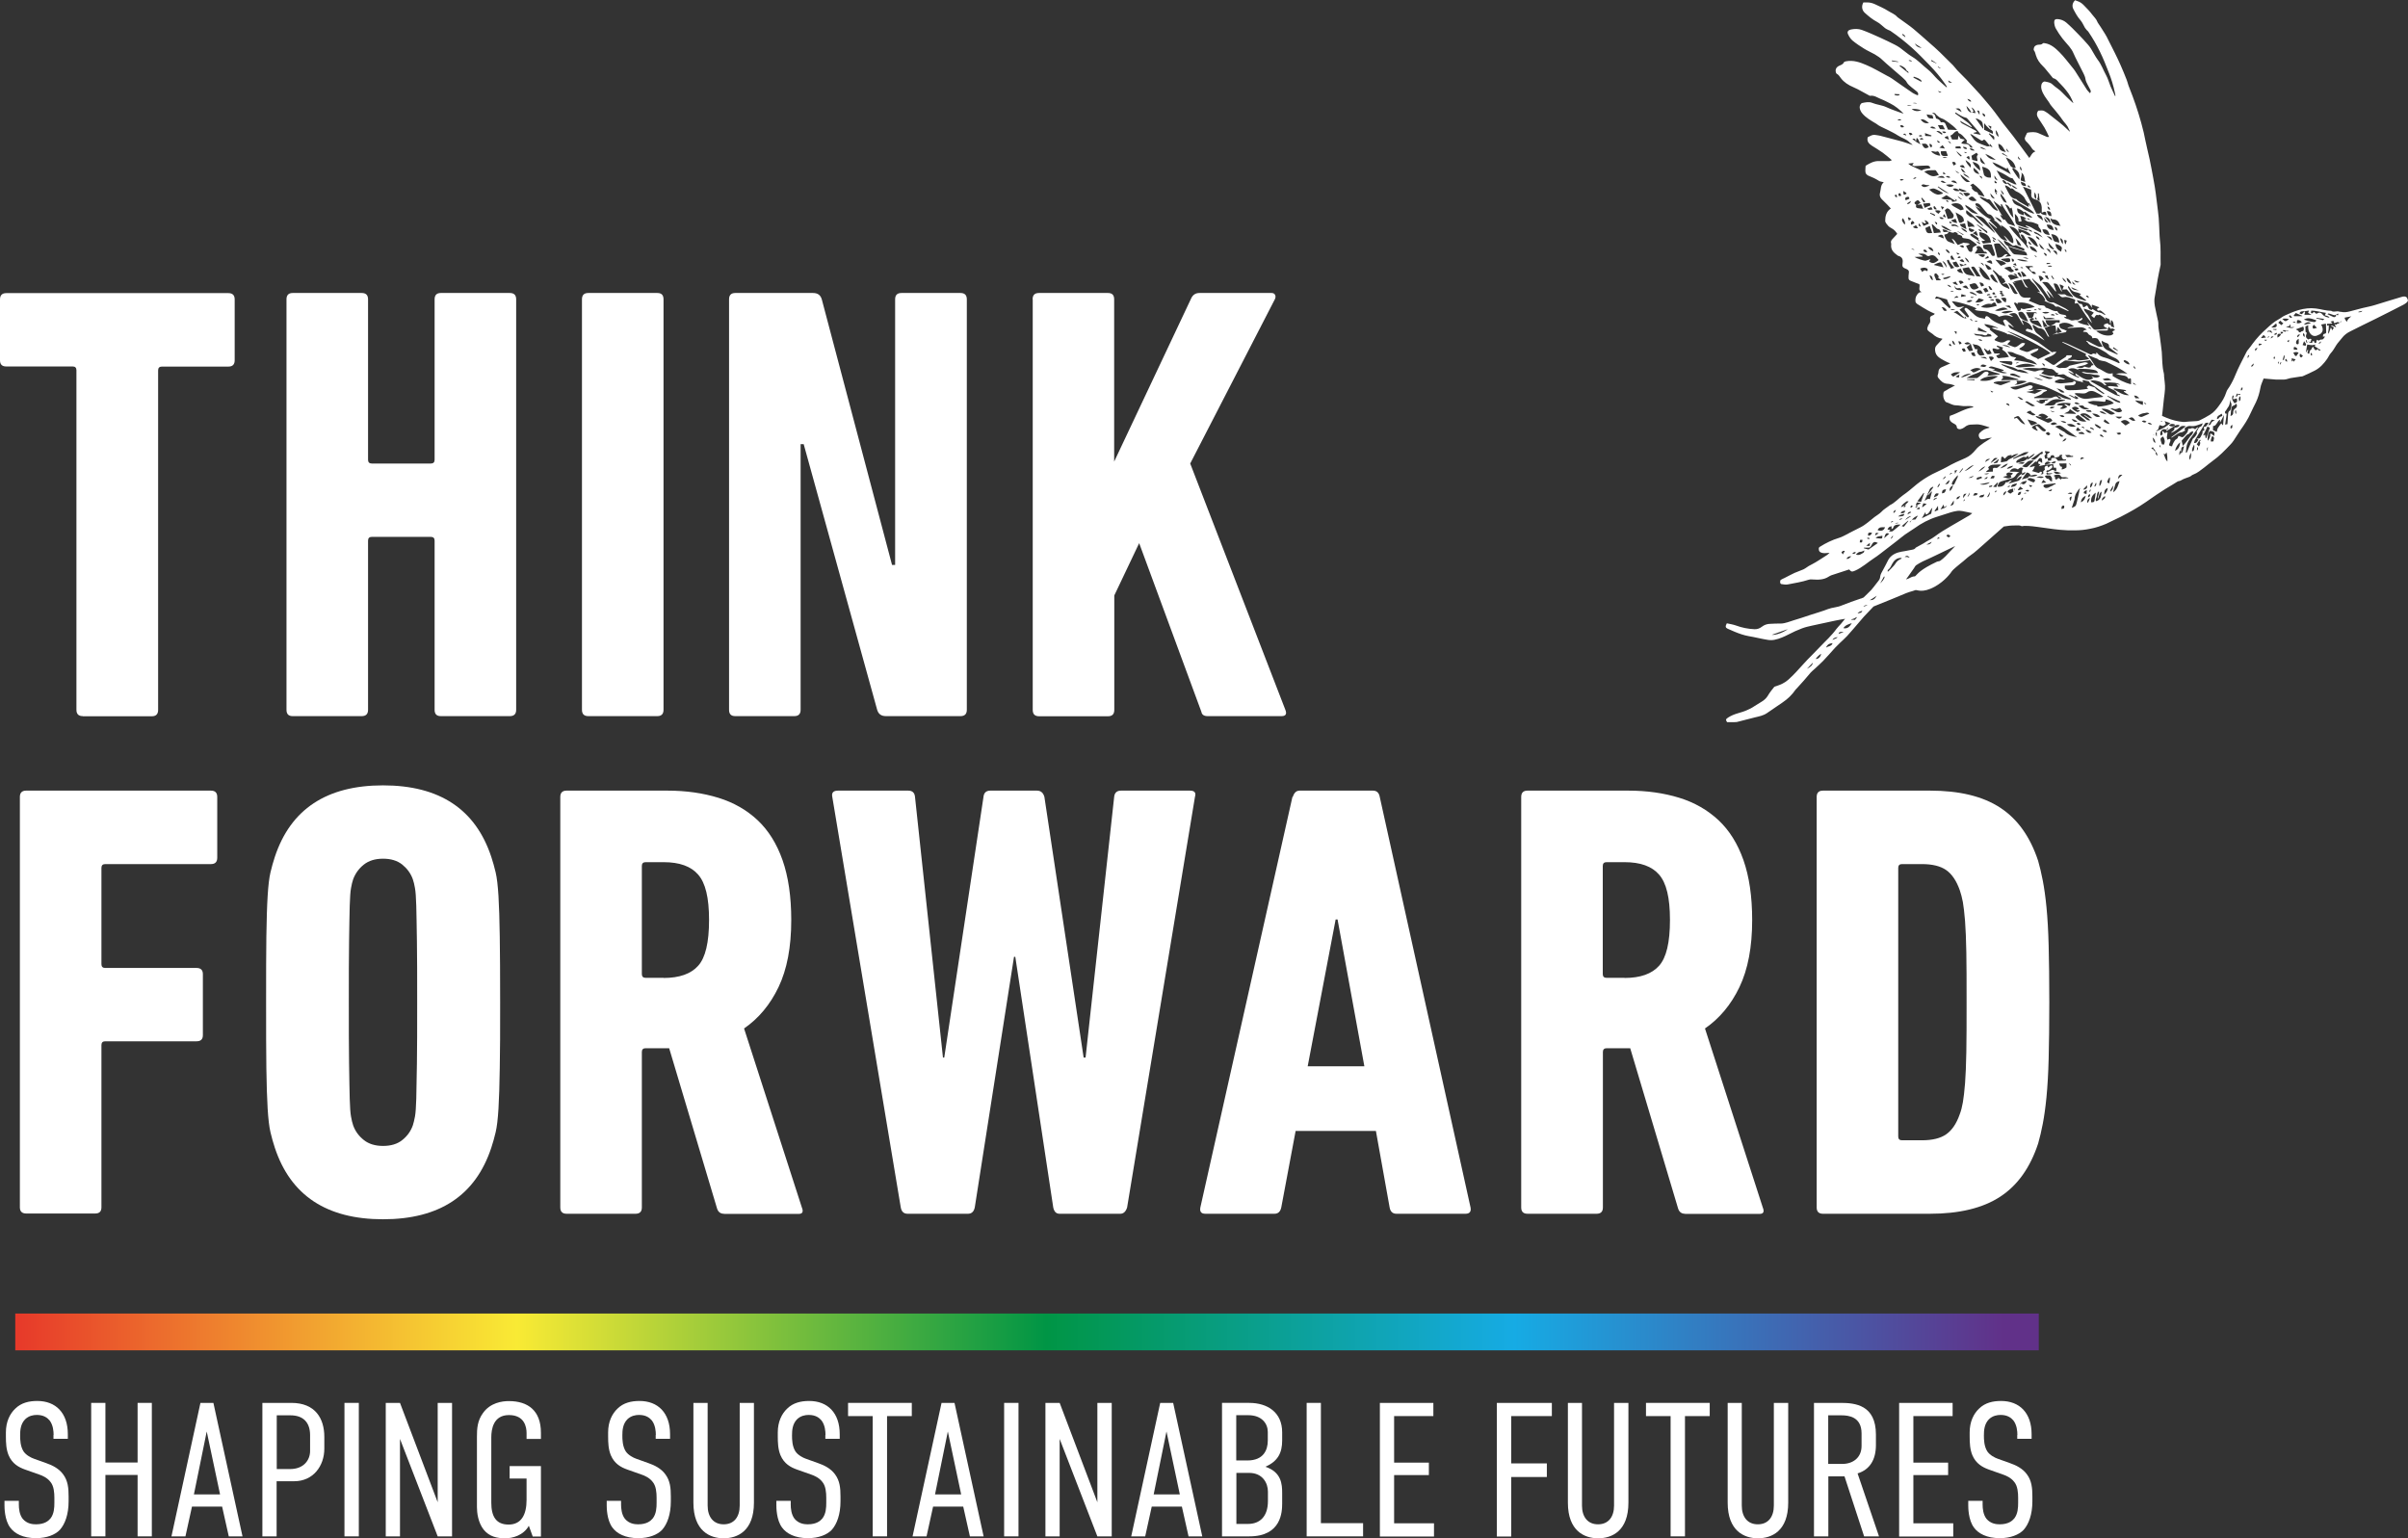 <?xml version="1.0" encoding="UTF-8"?>
<svg id="Layer_1" data-name="Layer 1" xmlns="http://www.w3.org/2000/svg" xmlns:xlink="http://www.w3.org/1999/xlink" viewBox="0 0 187.77 119.97">
  <rect x="0" y="0" width="187.77" height="119.97" fill="#333333" stroke="none"/>
  <defs>
    <style>
      .cls-1 {
        fill: #fff;
      }

      .cls-2 {
        fill: none;
      }

      .cls-3 {
        isolation: isolate;
      }

      .cls-4 {
        fill: url(#linear-gradient);
      }

      .cls-5 {
        clip-path: url(#clippath);
      }
    </style>
    <clipPath id="clippath">
      <rect class="cls-2" x="1.19" y="102.44" width="157.79" height="2.87"/>
    </clipPath>
    <linearGradient id="linear-gradient" x1="-857.53" y1="480.83" x2="-856.53" y2="480.83" gradientTransform="translate(135308 -75764.72) scale(157.79)" gradientUnits="userSpaceOnUse">
      <stop offset="0" stop-color="#e52829"/>
      <stop offset=".27" stop-color="#f9ea34"/>
      <stop offset=".53" stop-color="#009545"/>
      <stop offset=".76" stop-color="#16abe4"/>
      <stop offset="1" stop-color="#613189"/>
      <stop offset="1" stop-color="#613189"/>
    </linearGradient>
  </defs>
  <g class="cls-5">
    <rect class="cls-4" x="1.19" y="102.44" width="157.79" height="2.87"/>
  </g>
  <path class="cls-1" d="M6.45,55.85c-.32,0-.49-.16-.49-.49v-26.49c0-.19-.1-.29-.29-.29H.48c-.32,0-.48-.16-.48-.48v-4.75c0-.32.16-.49.49-.49h17.32c.32,0,.49.16.49.49v4.75c0,.32-.16.49-.49.49h-5.19c-.19,0-.29.1-.29.29v26.49c0,.32-.16.49-.48.49,0,0-5.39,0-5.39,0Z"/>
  <path class="cls-1" d="M22.34,23.34c0-.32.16-.49.48-.49h5.39c.32,0,.49.16.49.49v12.52c0,.19.1.29.29.29h4.61c.19,0,.29-.1.29-.29v-12.52c0-.32.16-.49.48-.49h5.39c.32,0,.49.16.49.49v32.02c0,.32-.16.49-.49.49h-5.39c-.32,0-.48-.16-.48-.49v-13.2c0-.19-.1-.29-.29-.29h-4.61c-.19,0-.29.1-.29.29v13.2c0,.32-.16.49-.49.49h-5.39c-.32,0-.48-.16-.48-.49V23.34Z"/>
  <path class="cls-1" d="M45.38,23.34c0-.32.16-.49.49-.49h5.39c.32,0,.48.16.48.49v32.02c0,.32-.16.49-.48.49h-5.39c-.32,0-.49-.16-.49-.49V23.34Z"/>
  <path class="cls-1" d="M56.85,23.34c0-.32.16-.49.48-.49h6.07c.36,0,.58.16.68.49l5.48,20.72h.24v-20.72c0-.32.16-.49.49-.49h4.61c.32,0,.49.16.49.49v32.02c0,.32-.16.49-.49.49h-5.82c-.36,0-.58-.16-.68-.49l-5.73-20.72h-.24v20.72c0,.32-.16.49-.49.49h-4.61c-.32,0-.48-.16-.48-.49V23.34Z"/>
  <path class="cls-1" d="M80.52,23.34c0-.32.16-.49.49-.49h5.39c.32,0,.48.16.48.49v12.66l6.02-12.76c.13-.26.34-.39.63-.39h5.63c.13,0,.22.05.27.15.05.1.04.21-.02.34l-6.6,12.81,7.42,19.21c.13.32.03.49-.29.49h-5.77c-.29,0-.45-.11-.49-.34l-4.85-13.15-1.94,4.08v8.93c0,.32-.16.49-.48.49h-5.39c-.32,0-.49-.16-.49-.49V23.34h0Z"/>
  <path class="cls-1" d="M1.55,62.15c0-.32.16-.49.49-.49h14.41c.32,0,.49.16.49.49v4.75c0,.32-.16.49-.49.49h-8.25c-.19,0-.29.1-.29.29v7.52c0,.19.1.29.29.29h7.13c.32,0,.49.16.49.48v4.76c0,.32-.16.48-.49.48h-7.13c-.19,0-.29.1-.29.29v12.66c0,.32-.16.48-.48.48H2.04c-.32,0-.49-.16-.49-.48v-32.02Z"/>
  <path class="cls-1" d="M29.87,95.09c-4.4,0-7.21-1.86-8.44-5.58-.13-.39-.24-.79-.34-1.21-.1-.42-.17-1.04-.22-1.84s-.08-1.86-.1-3.15c-.02-1.29-.02-3.01-.02-5.14s0-3.85.02-5.14c.02-1.29.05-2.35.1-3.15.05-.81.12-1.42.22-1.84.1-.42.21-.82.34-1.21,1.23-3.72,4.04-5.58,8.44-5.58s7.21,1.86,8.44,5.58c.13.39.24.79.34,1.21.1.42.17,1.04.22,1.84.05.81.08,1.86.1,3.15.02,1.29.03,3.01.03,5.14s0,3.85-.03,5.14c-.02,1.29-.05,2.34-.1,3.15-.05.81-.12,1.42-.22,1.84-.1.42-.21.82-.34,1.21-1.23,3.72-4.04,5.58-8.44,5.58M29.87,89.37c.61,0,1.12-.15,1.5-.46.39-.31.66-.69.82-1.14.06-.19.12-.43.17-.7.05-.27.08-.74.1-1.38.01-.65.03-1.56.05-2.74.02-1.18.02-2.77.02-4.78s0-3.6-.02-4.78c-.02-1.18-.03-2.09-.05-2.74-.02-.65-.05-1.11-.1-1.38-.05-.28-.1-.51-.17-.7-.16-.45-.44-.83-.82-1.14-.39-.31-.89-.46-1.5-.46s-1.11.15-1.5.46c-.39.31-.66.69-.83,1.14-.07.19-.12.43-.17.7s-.08.74-.1,1.38-.03,1.56-.05,2.74c-.02,1.18-.02,2.77-.02,4.78s0,3.6.02,4.78c.02,1.18.03,2.1.05,2.74.02.65.05,1.11.1,1.38s.1.51.17.7c.16.45.44.83.83,1.14.39.31.89.46,1.5.46"/>
  <path class="cls-1" d="M56.45,94.66c-.26,0-.44-.13-.53-.39l-3.74-12.52h-1.84c-.19,0-.29.1-.29.29v12.13c0,.32-.16.49-.49.49h-5.38c-.32,0-.49-.16-.49-.49v-32.02c0-.32.16-.49.49-.49h7.86c1.46,0,2.78.19,3.98.56,1.2.37,2.22.96,3.06,1.75.84.79,1.49,1.83,1.94,3.11.45,1.28.68,2.84.68,4.68,0,2.1-.33,3.84-.99,5.22-.66,1.38-1.56,2.45-2.69,3.23l4.51,13.97c.13.32.05.49-.24.49h-5.82ZM51.75,76.27c1.23,0,2.13-.32,2.69-.95.57-.63.85-1.82.85-3.57s-.28-2.89-.85-3.54c-.56-.65-1.46-.97-2.69-.97h-1.41c-.19,0-.29.1-.29.29v8.44c0,.19.1.29.29.29h1.41Z"/>
  <path class="cls-1" d="M82.62,94.66c-.26,0-.42-.16-.49-.49l-2.96-19.55h-.1l-3.06,19.55c-.07.32-.24.49-.53.49h-4.71c-.29,0-.47-.16-.53-.49l-5.34-32.02c-.07-.32.08-.49.44-.49h5.48c.32,0,.5.16.53.49l2.18,20.33h.1l3.06-20.33c.03-.32.21-.49.53-.49h3.64c.29,0,.49.16.58.49l3.06,20.33h.15l2.23-20.33c.03-.32.21-.49.53-.49h5.38c.36,0,.49.16.39.49l-5.29,32.02c-.1.32-.28.49-.53.49,0,0-4.75,0-4.75,0Z"/>
  <path class="cls-1" d="M100.81,62.15c.1-.32.27-.49.53-.49h5.72c.29,0,.47.16.53.49l7.08,32.02c.06.32-.07.49-.39.49h-5.39c-.29,0-.47-.16-.53-.49l-1.07-5.97h-6.26l-1.12,5.97c-.07.32-.24.49-.53.49h-5.39c-.32,0-.45-.16-.39-.49l7.18-32.02ZM106.39,83.16l-2.09-11.45h-.15l-2.18,11.45h4.42Z"/>
  <path class="cls-1" d="M131.39,94.66c-.26,0-.44-.13-.53-.39l-3.74-12.52h-1.84c-.19,0-.29.1-.29.29v12.13c0,.32-.16.49-.49.49h-5.39c-.32,0-.49-.16-.49-.49v-32.02c0-.32.16-.49.49-.49h7.86c1.46,0,2.78.19,3.98.56,1.2.37,2.21.96,3.06,1.75.84.79,1.49,1.83,1.94,3.11.45,1.28.68,2.84.68,4.68,0,2.1-.33,3.84-.99,5.22-.66,1.38-1.56,2.45-2.69,3.23l4.51,13.97c.13.32.05.49-.24.49h-5.82ZM126.68,76.27c1.23,0,2.13-.32,2.69-.95.57-.63.85-1.82.85-3.57s-.28-2.89-.85-3.54c-.56-.65-1.46-.97-2.69-.97h-1.41c-.19,0-.29.1-.29.29v8.44c0,.19.1.29.29.29h1.41Z"/>
  <path class="cls-1" d="M141.66,62.15c0-.32.16-.49.49-.49h8.34c2.3,0,4.12.44,5.48,1.33,1.36.89,2.34,2.27,2.96,4.15.13.45.25.96.36,1.53.11.57.21,1.26.29,2.09.08.82.14,1.83.17,3.01.03,1.18.05,2.64.05,4.39s-.02,3.21-.05,4.39c-.03,1.18-.09,2.18-.17,3.01-.08.82-.18,1.52-.29,2.09-.11.57-.23,1.08-.36,1.53-.62,1.88-1.6,3.26-2.96,4.15-1.36.89-3.19,1.33-5.48,1.33h-8.34c-.32,0-.49-.16-.49-.49v-32.02ZM148.02,88.64c0,.19.1.29.29.29h1.55c.81,0,1.44-.15,1.89-.46.45-.31.81-.83,1.07-1.58.1-.26.18-.57.24-.92.06-.35.12-.85.17-1.48.05-.63.08-1.45.1-2.45.02-1,.02-2.3.02-3.88s0-2.88-.02-3.88c-.02-1-.05-1.82-.1-2.45-.05-.63-.11-1.12-.17-1.48-.07-.36-.15-.66-.24-.92-.26-.74-.62-1.27-1.07-1.58-.45-.31-1.08-.46-1.89-.46h-1.55c-.19,0-.29.1-.29.29v20.96Z"/>
  <path class="cls-1" d="M187.71,23.24c-.13-.16-.3-.13-.45-.08-.69.2-1.38.42-2.07.63-.32.1-.66.16-.99.24-.32.08-.63.16-.95.25-.23.06-.46.1-.7.04-.05-.01-.11,0-.15-.02-.2-.07-.43.08-.62-.06-.4,0-.79-.13-1.19-.18-.46-.06-.91,0-1.34.12-.38.11-.74.27-1.09.43-.18.08-.32.21-.49.3-.36.19-.65.46-.94.73-.4.35-.76.74-1.08,1.17-.1.14-.2.28-.31.41-.11.12-.19.26-.26.42-.12.26-.27.51-.39.77-.13.27-.27.55-.38.83-.13.33-.29.64-.47.93-.09.14-.2.27-.24.42-.12.39-.33.73-.57,1.05-.19.26-.39.51-.68.69-.27.17-.55.32-.84.46-.06.03-.13.04-.19.05-.22.02-.45.03-.67.04-.13,0-.27.04-.4.03-.45-.04-.88-.15-1.29-.32-.07-.03-.15-.06-.22-.09h0s0,0,0,0c-.05-.02-.1-.04-.15-.07.02-.15.04-.28.05-.42.04-.31.07-.62.1-.94.03-.24.07-.48.08-.72.01-.18,0-.35-.02-.53-.01-.15-.04-.31-.05-.46,0-.09,0-.17-.02-.25-.14-.54-.12-1.1-.16-1.66-.04-.4-.1-.79-.15-1.19-.04-.35-.14-.69-.12-1.05,0-.08-.02-.17-.04-.25-.07-.37-.17-.73-.23-1.09-.04-.25-.06-.5,0-.76.09-.44.14-.89.22-1.33.06-.35.14-.7.21-1.04,0-.03.02-.06.02-.09-.02-.66.03-1.32-.06-1.98-.02-.16-.02-.32-.03-.48-.02-.4-.03-.8-.06-1.2-.03-.34-.08-.68-.12-1.03-.04-.29-.07-.59-.11-.88-.02-.18-.05-.36-.08-.54-.08-.44-.15-.88-.24-1.32-.1-.52-.2-1.04-.33-1.55-.11-.44-.19-.9-.29-1.34-.12-.51-.26-1-.41-1.49-.14-.45-.29-.89-.45-1.32-.1-.29-.23-.57-.33-.86-.05-.14-.08-.3-.14-.44-.15-.39-.32-.79-.49-1.18-.13-.3-.28-.6-.42-.89-.21-.43-.43-.86-.65-1.29-.08-.15-.17-.29-.26-.43-.13-.21-.27-.43-.41-.63-.01-.02-.04-.05-.04-.07-.09-.25-.28-.41-.43-.61-.19-.26-.41-.47-.63-.7-.15-.16-.31-.27-.5-.33-.07-.02-.13-.05-.19-.07-.21.2-.26.46-.13.7.16.31.32.6.55.86.15.17.23.39.35.59.04.06.09.12.14.18.04.04.09.07.12.12.34.5.65,1.03.92,1.59.24.49.45,1.01.65,1.53.22.54.39,1.09.51,1.67.01.07.02.14.04.21-.01,0-.03.01-.04.02-.11-.25-.23-.49-.34-.74-.12-.29-.2-.61-.35-.88-.22-.4-.37-.84-.65-1.2-.2-.27-.35-.58-.53-.87-.07-.11-.15-.22-.24-.32-.23-.26-.46-.52-.71-.77-.32-.33-.64-.66-.99-.96-.18-.15-.41-.24-.65-.26-.19-.02-.29.06-.28.25.01.17.05.35.13.49.15.27.33.53.52.78.16.21.35.4.52.61.14.17.26.35.34.55.09.22.21.43.31.64.13.25.26.5.38.75.05.1.11.21.15.31.04.1.08.19.09.3.02.15.1.3.17.44.06.13.14.25.2.38.04.08.08.17-.02.28-.08-.1-.18-.18-.25-.29-.3-.48-.6-.96-.91-1.44-.07-.1-.14-.2-.22-.29-.33-.4-.64-.82-1-1.18-.32-.32-.67-.63-1.14-.7-.05-.01-.13-.02-.15.01-.11.12-.25.1-.39.11-.19.03-.31.14-.33.34,0,.03,0,.08.02.1.09.11.11.24.15.37.1.34.3.62.55.86.07.07.15.15.21.23.18.22.37.45.55.67.01.02.03.04.05.04.27.06.4.31.58.47.16.15.29.32.43.49.24.29.42.62.56.99-.04-.03-.07-.05-.1-.08-.26-.25-.53-.49-.77-.75-.22-.25-.52-.4-.76-.63-.16-.16-.38-.19-.59-.23-.11-.02-.24.1-.27.22-.04.14-.03.28.01.42.11.37.35.66.57.97,0,0,0,0,.01.02.13.25.34.44.51.66.17.22.35.42.5.65.16.25.4.43.51.73.03.08.09.15.11.25-.18-.16-.35-.33-.53-.49-.23-.2-.48-.39-.72-.58-.15-.12-.29-.24-.44-.35-.03-.03-.07-.05-.1-.07-.3-.2-.3-.19-.68-.16-.18.23-.1.43.03.63.15.24.32.47.46.71.13.22.23.45.35.71-.07,0-.12,0-.16,0-.22-.1-.44-.2-.66-.29-.27-.12-.55-.09-.83-.05-.02,0-.05.01-.06.02-.06.13-.14.26-.18.4-.02.07.03.19.09.25.19.18.35.38.49.6.05.08.15.12.25.2-.27.08-.34.33-.48.51-.25-.34-.49-.67-.74-1.01-.35-.47-.7-.94-1.07-1.39-.32-.39-.6-.81-.91-1.21-.35-.46-.73-.89-1.1-1.33-.35-.39-.7-.77-1.06-1.15-.24-.25-.49-.49-.73-.74-.12-.13-.22-.27-.34-.4-.34-.34-.68-.68-1.02-1.01-.27-.26-.55-.51-.83-.75-.41-.36-.82-.73-1.24-1.08-.15-.12-.3-.24-.46-.35-.23-.17-.47-.34-.71-.51-.03-.02-.06-.04-.08-.06-.19-.23-.47-.32-.72-.48-.31-.2-.65-.34-.98-.5-.23-.11-.45-.17-.7-.16-.08,0-.17,0-.25,0-.16.29-.12.6.11.81.3.27.6.52.96.71.23.12.42.33.63.49.07.05.15.09.23.13.06.03.12.04.18.08.59.4,1.14.84,1.67,1.31.47.42.91.88,1.35,1.33.46.47.89.98,1.26,1.52.05.07.09.14.13.2-.01.01-.03.02-.04.04-.23-.21-.47-.4-.69-.62-.26-.25-.47-.55-.76-.77-.41-.32-.76-.72-1.22-.99-.34-.2-.63-.47-.95-.7-.13-.09-.26-.17-.4-.24-.37-.18-.73-.37-1.1-.53-.49-.22-.99-.45-1.49-.63-.26-.09-.56-.09-.84-.03-.22.05-.32.18-.22.38.08.18.2.36.34.48.28.23.59.44.9.63.27.17.56.29.84.45.22.13.43.27.61.45.2.19.41.37.62.55.25.21.49.42.74.64.1.09.21.17.3.27.09.08.17.16.23.28.08.15.24.27.38.39.12.11.27.2.39.31.08.07.16.15.09.31-.14-.06-.28-.11-.4-.19-.55-.37-1.08-.75-1.63-1.13-.12-.08-.24-.15-.37-.21-.54-.28-1.06-.61-1.62-.84-.49-.21-1.01-.4-1.58-.29-.06.01-.15.04-.17.08-.08.18-.25.21-.39.28-.21.11-.3.29-.23.51,0,.04.03.08.06.1.15.08.23.21.32.34.25.33.6.55.98.71.12.05.23.1.34.16.3.16.6.33.9.49.02.01.05.03.07.02.32-.05.57.15.85.26.24.09.47.22.7.33.4.2.74.48,1.06.8-.05-.01-.1-.02-.15-.04-.4-.15-.8-.28-1.19-.46-.36-.17-.76-.19-1.12-.34-.25-.1-.51-.04-.76.01-.13.02-.22.21-.21.36.02.17.09.32.2.45.29.35.68.56,1.06.79,0,0,.02,0,.02.01.25.21.57.32.86.47.29.15.58.28.85.46.29.19.65.27.9.53.07.07.17.11.24.21-.27-.09-.54-.19-.81-.27-.35-.1-.71-.19-1.06-.28-.22-.06-.43-.12-.65-.17-.05-.01-.1-.02-.15-.03-.42-.07-.42-.07-.83.14-.09.32.08.5.32.66.28.18.57.35.84.54.24.17.46.37.72.59-.08.03-.13.07-.18.07-.29,0-.58,0-.87,0-.36,0-.65.16-.95.34-.02.01-.05.04-.05.05,0,.17-.04.35,0,.52.02.09.13.19.22.23.29.11.57.24.83.41.09.06.22.06.37.1-.27.23-.21.54-.29.81-.08.29.06.46.26.64.2.18.38.39.58.6-.36.24-.44.6-.44.97,0,.13.14.27.24.39.07.08.19.14.29.2.18.1.31.25.41.42-.13.14-.25.28-.38.41-.09.09-.14.19-.1.32,0,.02.01.05.01.08-.06.41.18.65.48.86.03.02.05.04.09.05.33.09.36.33.31.62-.03.2.01.27.19.35.04.02.09.03.14.06.16.08.19.15.16.34-.02.11-.02.23-.02.35,0,.11.06.18.17.22.12.04.23.09.35.14.11.04.22.08.32.12.09.2-.14.48.19.62-.23-.01-.34.15-.42.3-.07.12-.08.29-.07.43,0,.07.09.17.16.21.27.17.54.34.81.49.16.09.34.17.54.26-.05.04-.07.09-.11.1-.24.09-.29.14-.25.38.01.11,0,.2-.06.28-.04.05-.08.11-.1.17-.12.26-.09.35.15.51.06.04.13.08.19.13.21.2.45.34.75.37,0,0,.02.02.02.03-.15.17-.31.33-.46.5-.1.11-.12.23-.11.38.04.5.44.64.78.84.11.07.24.11.41.18-.12.05-.2.09-.27.12-.14.06-.28.12-.41.18-.16.07-.24.2-.25.37,0,.02,0,.03,0,.05-.02.14-.13.27,0,.42.18.22.37.43.69.45.2.01.39.06.6.13-.09.05-.18.1-.27.15-.13.07-.27.13-.39.22-.09.06-.22.07-.24.22-.04.25,0,.46.15.66.01.02.04.04.06.05.26.07.48.25.77.25.25,0,.5.08.74.06.19-.01.38-.02.56.03.01,0,.02.02.07.06-.68.09-1.22.47-1.84.67-.08.25-.02.42.24.57.14.08.28.12.3.33.01.11.18.17.31.13.1-.03.19-.07.27-.13.18-.16.38-.23.61-.22.19,0,.39-.03.57,0,.26.04.51.14.77.21,0,.01,0,.03,0,.04-.14.04-.28.07-.4.13-.13.07-.25.17-.35.27-.1.11-.1.25-.02.38.04.07.1.13.2.12.07-.01.15,0,.22-.03.18-.06.37-.08.55-.1-.21.13-.42.26-.63.4-.23.16-.47.33-.64.55-.22.27-.46.49-.77.63-.51.22-1.01.44-1.49.72-.36.2-.75.36-1.12.55-.42.22-.82.48-1.2.78-.2.16-.4.34-.6.5-.16.13-.32.25-.48.36-.35.25-.63.59-1.03.78-.02,0-.03.03-.05.04-.2.16-.43.28-.61.48-.15.16-.35.26-.53.4-.36.28-.69.6-1.11.81-.28.14-.55.28-.83.42-.05.02-.09.05-.14.08-.23.11-.46.25-.7.32-.53.16-1.02.4-1.48.69-.07.04-.09.09-.09.16,0,.17.06.26.23.31.07.02.15.03.22.03.13,0,.26-.02.39-.03-.12.13-.25.22-.39.3-.32.2-.62.41-.95.58-.2.1-.38.2-.55.33-.04.03-.09.06-.14.08-.23.1-.47.18-.7.28-.27.12-.52.27-.79.4-.09.04-.18.08-.26.13-.1.05-.06.16-.07.24,0,.03.05.09.09.1.16.02.33.06.49.03.55-.11,1.11-.19,1.65-.37.09-.03.18-.03.28-.02.45.03.89.04,1.29-.23.06-.04.13-.07.2-.1.46-.15.91-.3,1.38-.45.16.19.22.2.47.09.54-.24.98-.65,1.47-.97.33-.21.62-.46.93-.69.28-.21.55-.43.83-.64.22-.17.43-.35.65-.51.24-.17.5-.32.74-.49.54-.39,1.12-.7,1.76-.9.35-.11.71-.23,1.06-.34.15-.05.31-.08.48-.11.32-.06.62.06.93.11.08.01.16.04.28.06-.09.07-.15.13-.22.17-.49.29-.99.57-1.48.86-.41.24-.82.48-1.2.77-.29.22-.61.36-.91.56-.17.11-.59.31-.6.33-.06.11-.17.14-.28.16-.19.04-.38.08-.57.11-.17.03-.34.05-.5.1-.38.11-.68.32-.85.7-.1.22-.23.43-.34.65-.09.17-.21.35-.23.53-.01.16-.07.26-.16.37-.06.07-.12.15-.18.23-.12.15-.23.31-.36.45-.19.2-.4.39-.6.59-.07.03-.14.05-.2.08,0,0,0,0-.02,0-.25.08-.5.17-.75.26-.25.09-.51.19-.76.29-.33.14-.7.14-1.04.27-.47.18-.95.32-1.42.47-.41.14-.83.28-1.24.4-.34.1-.66.25-1.02.26-.26,0-.52,0-.79.02-.25,0-.49.07-.69.23-.18.14-.37.2-.58.19-.5-.02-.98-.12-1.44-.29-.23-.08-.48-.12-.71-.17-.13.24-.11.34.06.42.17.08.35.15.53.23.36.15.72.28,1.11.35.49.08.98.21,1.48.29.17.03.35.03.52,0,.41-.08.78-.25,1.15-.44.32-.17.66-.32,1-.45.26-.1.53-.16.8-.22.58-.13,1.17-.26,1.76-.38.27-.06.54-.1.81-.15-.11.13-.21.26-.32.39-.12.14-.26.27-.37.42-.18.25-.39.48-.6.7-.09.09-.18.18-.27.27-.35.36-.7.72-1.05,1.08-.22.22-.44.44-.65.68-.38.42-.75.84-1.18,1.22-.27.24-.59.38-.93.49-.05.02-.13.03-.16.07-.16.2-.32.39-.45.61-.13.23-.3.4-.52.53-.18.11-.37.22-.55.34-.4.28-.86.44-1.32.57-.27.08-.52.18-.75.33-.19.13-.2.17-.08.36.17,0,.33,0,.49,0,.13,0,.26,0,.38-.04.43-.1.86-.23,1.29-.33.33-.08.66-.14.94-.33.41-.28.82-.56,1.23-.84.4-.27.73-.59,1-.98.03-.05.08-.08.12-.13.18-.2.37-.41.55-.61.18-.2.35-.41.52-.61.11-.12.24-.22.36-.33.21-.2.43-.39.63-.6.31-.32.6-.66.9-.99.13-.14.26-.26.39-.39.19-.18.38-.35.56-.54.32-.36.64-.72.95-1.09.12-.14.24-.29.36-.42.25-.27.5-.53.75-.79.76-.3,2.34-.95,2.54-1.04.16-.07.33-.11.49-.16.08-.03.16-.05.24-.08.12-.04.53.27,1.51-.27.81-.45,1.25-1.08,1.35-1.23.05-.08.54-.49.68-.6.26-.19.48-.43.75-.61.36-.24.68-.56,1.01-.84.18-.15.92-.81,1.59-1.41.3-.05.61-.09.92-.08.15,0,.31-.03.46.05.02.01.06,0,.09,0,.05,0,.1-.01.14-.02.09,0,.2,0,.35.01.35.02.85.1,1.46.18.61.09,1.33.18,2.12.16.4,0,.81-.04,1.22-.13.41-.07.86-.23,1.22-.38.38-.18.75-.36,1.12-.54.36-.18.71-.38,1.05-.57.34-.19.65-.4.95-.6.29-.19.56-.4.81-.56.5-.34.93-.6,1.24-.78.2-.12.34-.21.42-.26.1-.02.2-.04.29-.1.19-.12.42-.17.63-.26.1-.04.18-.14.28-.17.33-.12.59-.35.86-.55.23-.17.43-.36.66-.52.51-.36.93-.8,1.36-1.25.1-.1.19-.21.27-.33.18-.26.34-.54.52-.8.31-.43.6-.87.81-1.35.12-.28.28-.56.41-.84.17-.36.28-.74.35-1.13.04-.26.17-.49.25-.72.33.03.64.06.95.08.21.01.43,0,.65,0,.17,0,.32-.08.48-.11.28-.05.55-.09.84-.13.04,0,.09,0,.13-.02.32-.14.63-.28.94-.44.41-.21.71-.55.97-.92.1-.14.16-.31.27-.43.18-.19.3-.42.44-.64.12-.19.29-.35.43-.54.18-.24.41-.41.68-.54.65-.33,1.31-.65,1.96-.97.73-.36,1.45-.73,2.17-1.1.1-.05.19-.12.27-.19.09-.09.1-.19.01-.29M148.32,2.7s.02-.04.04-.05c.1.05.2.11.22.26-.08-.07-.17-.14-.25-.2M149.3,3.39c.21.14.38.24.55.35-.23-.02-.41-.11-.55-.35M150.99,4.95c-.14-.07-.27-.14-.41-.2.01-.02.03-.05.04-.07.13.08.25.16.38.25,0,0,0,.02-.01.03M151.1,5.17c.07.05.14.09.25.16q-.23-.03-.25-.16M148.01,4.84c-.16-.02-.32-.04-.48-.06,0-.02,0-.05,0-.07.16.03.32.06.48.09,0,.02,0,.03,0,.05M148.8,5.69c-.22-.18-.44-.36-.67-.54,0-.02.02-.04.03-.06.08.04.17.07.25.12.09.06.18.13.22.21.03.06.05.11.12.13.02,0,.04.04.05.05.01.02.02.04.03.06-.01,0-.02.02-.03.03M148.82,4.73q.14-.11.28.08c-.12-.03-.19-.06-.28-.08M148.13,7.4c-.13.09-.26.05-.4,0,0-.02,0-.05,0-.07.13,0,.26.01.39.02,0,.02,0,.04,0,.06M147.9,15.42c-.07-.07-.12-.11-.17-.17.1-.1.16-.08.19.02,0,.03,0,.07-.02.15M143.7,43.24c-.04-.07-.07-.11-.11-.17.07-.06.12-.15.27-.1-.06.1-.11.17-.16.27M143.98,43.58c.1-.17.22-.21.38-.19-.11.08-.18.23-.38.19M138.16,49.51c.41-.14.82-.29,1.24-.44-.3.24-.93.48-1.24.44M140.9,52.16c.15-.16.31-.32.46-.48-.02.18-.15.32-.46.48M141.58,51.39q.23-.3.43-.4c-.05.26-.24.42-.43.4M142.39,50.51c.1-.26.28-.33.51-.35-.08.26-.33.22-.51.35M142.89,49.91c.1-.18.25-.2.4-.22q-.03.08-.4.22M143.36,49.44c.06-.16.11-.18.41-.15-.16.06-.28.1-.41.15M143.74,48.99c.16-.24.4-.31.66-.39-.16.25-.31.46-.66.39M144.63,48.34c-.1,0-.19,0-.27,0,0,0,0-.02,0-.03.07-.03.15-.04.23-.08.07-.04.14-.09.23-.11-.06.07-.12.15-.18.23M144.85,47.84q.1-.15.37-.2c-.06.18-.21.16-.37.2M145.3,47.32q.1-.15.33-.12c-.13.05-.23.08-.33.12M145.8,46.81c.2-.12.35-.22.54-.35-.15.27-.28.35-.54.35M146.61,45.5c.1-.18.2-.36.3-.54.02,0,.03.01.05.02-.04.22-.2.37-.35.52M148.23,43.59c-.18.08-.33.19-.44.38-.09.15-.23.26-.35.4-.06.07-.13.13-.2.2h-.05c.01-.05,0-.11.04-.13.17-.12.23-.3.32-.47.14-.26.34-.45.66-.46.02,0,.04,0,.06.01,0,0,0,.01.02.03-.02.02-.04.03-.07.05M152.09,41.81c-.13.13-.17.13-.32-.04.14-.11.15-.11.32.04M151.19,41.89s.03.07.05.11c-.07,0-.12.01-.18.02,0,0,0-.02-.01-.03.05-.03.09-.06.14-.1M150.63,42.25c-.07.16-.16.22-.41.22.13-.07.26-.14.41-.22M148.5,43.45c.19-.15.27-.13.42.05-.09-.03-.15-.05-.21-.06-.05,0-.11,0-.21,0M152.37,42.69c-.23.22-.44.46-.66.69-.13.13-.27.25-.41.35-.07.05-.17.04-.25.07-1.36.64-1.52.97-1.68,1.11-.02.02-.04.04-.07.04-.18,0-.33.1-.48.17-.06.03-.12.04-.18.07.01-.02.02-.04.03-.06.01-.04.05-.07.08-.11.17-.24.33-.47.5-.71.05-.08.1-.18.17-.23.16-.11.34-.21.52-.3.32-.15.64-.28.95-.44.53-.25,1.06-.51,1.58-.76-.04.04-.07.07-.11.11M173.23,32.26c.08.12.08.19,0,.21-.12.02-.18.09-.24.17-.02.03-.07.03-.11.04-.03-.28.23-.29.35-.42M172.46,32.73c.08.01.14.03.26.04-.19.08-.3.15-.34.32,0,.03-.1.04-.2.09.11-.17.19-.3.28-.45M169.62,33.12c-.14.19-.31.16-.49.06.15-.16.31-.14.49-.06M168.54,32.82s.05,0,.08,0c-.04.05-.08.07-.13.09.02-.03.03-.06.05-.09M168.21,33.55s.02-.01.03-.02c0,0,.02-.01.02-.01,0,0,0,0,.01,0,.05-.11.08-.24.12-.36.07,0,.13.02.2.05.04.01.09.02.12,0,.06-.03.11-.08.18-.13-.03-.07-.06-.14-.1-.24.14.05.27.1.45.16-.16.12-.29.24-.43.32-.2.11-.41.21-.62.3-.02,0-.05.01-.08.01.04-.03.07-.06.1-.08M168.12,33.72s.04,0,.06,0c0,.11,0,.22,0,.33-.08-.11-.11-.22-.06-.33M167.95,33.87s.01.04,0,.09c-.01-.02-.02-.03-.03-.04,0-.02.02-.03.03-.05M168.08,34.54c-.23-.08-.16-.29-.23-.42.15.09.19.23.23.42M167.22,31.38c.05.05.1.09.15.13q-.17.04-.15-.13M166.81,31.06c-.12,0-.2,0-.29,0-.04-.07-.07-.14-.11-.21q.22-.02.41.21M166.41,28.53c.05.09.08.14.13.23-.13-.04-.2-.06-.13-.23M166.32,29.84c.08.05.15.1.27.17q-.28-.02-.27-.17M165.62,28.11s.06-.03.08-.02c.13.07.3.1.36.33-.21,0-.32-.12-.45-.22-.01-.01-.01-.07,0-.09M165.96,29.18c-.34-.12-.65-.07-.96-.03.18.06.36.11.54.13.2.02.36.09.44.29.1-.1.18-.09.19.02.01.12,0,.24,0,.38-.53-.13-.98-.38-1.43-.64,0-.06,0-.12,0-.22-.38.12-.62-.13-.9-.27-.05-.03-.1-.06-.16-.08-.22-.08-.34-.25-.45-.44-.13-.22-.29-.43-.44-.64.17.07.36.15.56.23.08.04.19.05.25.11.09.09.21.08.32.12.11.03.23.03.33.08.57.28,1.15.54,1.69.97M164.95,32.49c.16,0,.32,0,.53.01-.23.28-.37.08-.53-.01M165.4,33.81q-.18.19-.36-.04c.12,0,.26-.11.36.04M164.93,32.06c-.1-.06-.21-.1-.37-.18.1-.02.15-.04.17-.03.18.1.33.05.49-.02.07-.03.13,0,.16.07.03.06.07.11.1.16-.19.14-.38.11-.56,0M161.18,35.65s-.07-.07-.15-.16c.19.02.33-.06.45.06.03.02.1,0,.17,0,0,.02,0,.05,0,.08-.15,0-.29.01-.46.02M161.49,36.32c-.06-.06-.1-.1-.18-.18q.19.04.18.18M160.66,36.38s-.05-.12-.1-.23c.22,0,.4,0,.58-.01,0,.11,0,.21,0,.31q-.19.15-.38.16c0-.09.12-.23-.1-.23M160.08,36.89c-.16.14-.32.09-.47.12-.06-.08-.04-.14.03-.19,0,0,0,0,0,0,0,0,0,0,0,0h0s-.05-.03-.09-.06c.04-.03.08-.09.1-.08.15.03.22-.1.32-.16.08-.06.09-.12.05-.21-.16-.06-.2.13-.33.15.01-.09,0-.17-.12-.13-.14.04-.17.13-.11.29-.04.08-.2.12-.12.26.01.01-.02.08-.05.09-.05.02-.1.03-.15.04-.01.02-.02.03-.03.05,0-.01,0-.03-.01-.04.02,0,.03,0,.04,0,.03-.05.06-.11.1-.17-.13-.14-.19,0-.26.04-.18-.05-.35-.1-.53-.15.11-.1.17-.22.22-.39-.15.04-.26.06-.4.1.05-.15.16-.21.26-.29.09-.07.16-.22.3-.14.06-.1.11-.19.18-.27.03-.03.12-.04.16-.02.04.02.06.1.07.15,0,.07,0,.15,0,.24-.03-.03-.05-.05-.08-.07-.05-.03-.11-.07-.16-.08-.01,0-.06.06-.07.1,0,.09.05.13.14.13,0,0,.01,0,.03.03-.03.03-.06.06-.13.13.2-.04.36-.07.51-.11-.01-.04-.05-.09-.03-.11.06-.07.12-.14.23-.14.11,0,.16.09.25.12,0,0,0,0,0,0h0s0,0,0,0c.11-.07.22-.18.39-.11-.1.17-.24.14-.39.11,0,0,0,0,0,0,0,0,0,0-.01,0-.09.02-.17.05-.25.07-.07.02-.14.04-.21.06h0c.21-.02.43-.03.64-.05.02.1.03.18.05.28.06,0,.12,0,.18,0,0,.06.02.14.03.23-.05,0-.12.02-.15,0-.13-.11-.24-.05-.36.02-.07.04-.15.07-.23.11,0,0,0,0,0,0,.11.14.28.04.44.07M160.01,37.43s.02.06.03.08c-.19.09-.21-.11-.31-.17q-.14.05-.28-.21c.13-.09.27-.04.4-.05.04,0,.16.18.16.22,0,.05,0,.09,0,.13M156.84,37.23c-.22.16-.42.04-.66-.04.13-.03.21-.05.33-.08-.02-.05-.04-.09-.07-.15.16-.19.34-.09.52-.06q-.03.11-.17.17c.02.05.04.11.06.16M155.4,36.69s0,.04,0,.09c-.17,0-.34.02-.5.03,0-.02-.01-.04-.02-.05.07-.05.14-.1.22-.17-.02-.04-.04-.09-.07-.14.11-.14.25-.21.44-.21.19,0,.38-.03.58,0-.1.08-.19.16-.29.23-.04.03-.1.03-.14.02-.2-.02-.23,0-.22.21M155.54,37.13c-.02.06-.04.11-.06.17-.09,0-.18.01-.27.02.1-.22.13-.24.33-.19M154.71,36.95l.4-.05c-.14.11-.21.12-.4.05M154.99,37.17c-.02.17-.11.2-.28.18.12-.07.2-.12.28-.18M155.16,37.61c-.14.16-.48.24-.78.16.25-.05.51-.11.78-.16M155.07,28.68c.11-.13.22-.11.33-.08.28.08.56.16.83.25,0,0,.01.02.02.05-.05.02-.1.03-.21.07.18.04.31.07.47.1-.25.08-.38.05-1.21-.24.11,0,.17,0,.23,0,0-.01,0-.02,0-.04-.15-.04-.31-.07-.48-.11M153.68,26.83c-.16-.01-.34.12-.5-.06.27-.11.27-.11.5.06t0,0c.05.15.1.31.16.51-.1.02-.19.03-.28.05-.08-.13-.14-.22-.2-.31.11-.09.21-.17.31-.25h0M152.35,24.35c.12-.05.19-.08.27-.11.21.2.4.39.6.58t0,0s-.02-.08-.02-.12c.01,0,.02,0,.04-.01.03.05.06.09.1.14-.04,0-.07,0-.11,0h0s0,0,0,0c0,0,0,0,0,0h0s0,0,0,0c-.33-.06-.52-.34-.87-.47M152.96,26.8c-.05.01-.1.03-.17.06-.04-.09-.06-.17-.09-.24q.21-.02.26.18M152.46,26.89c-.15-.02-.19-.07-.24-.32q.14,0,.24.32M152.08,24.1c.15.01.26.02.4.03q-.27.12-.4-.03M152.39,25.83c.09.01.13.02.19.03,0,.06-.02.11-.03.21-.07-.09-.1-.15-.16-.24M153.28,27.4c-.2.06-.2.05-.3-.2.22-.06.24-.05.3.2M153.59,24.9c.17-.05.19.07.23.15-.07-.05-.14-.09-.23-.15M156.6,26.06c.45.05.8.35,1.23.44-.43-.22-.86-.44-1.34-.68.76.17,3.03,1.37,3.41,1.73-.33.16-.65.31-.98.46-.16-.17-.46-.15-.6-.39.13-.06.24-.11.35-.17.1-.06.26-.07.28-.28-.14.03-.24.04-.34.07-.12.04-.23.09-.35.15-.12.06-.23.08-.35.02-.07-.03-.15-.04-.21-.07-.08-.04-.19-.04-.25-.15.18-.12.39-.19.46-.42-.22-.04-.23-.04-.35.05-.1.07-.18.15-.28.2-.06.03-.15.07-.21.05-.19-.06-.37-.14-.55-.22.09-.1.16-.18.25-.27-.17-.09-.29-.02-.4.05-.29.18-.54.02-.8-.08-.02-.01-.03-.06-.04-.07.1-.09.18-.17.27-.25-.23-.18-.44-.35-.65-.52,0,0,0-.05.02-.07,0,0,.01,0,.02,0,0,0,0,0,0-.02-.18-.08-.36-.15-.46-.34.28,0,.91.18,1.1.32-.17,0-.32-.12-.51-.01.44.2.9.24,1.28.5M162.81,29.16c.15-.02.31.03.47.06.15.03.33-.03.47.13-.23.15-.44.14-.67-.03.06.08.1.12.14.18-.27.19-.54.13-.79,0-.2-.1-.38-.24-.59-.38-.04.28.27.18.3.34-.26-.04-.71-.29-.88-.5.16.07.3.14.45.21-.08-.2-.29-.23-.44-.35.17-.12.34-.12.51-.08.13.03.25.09.38.14,0,0,.02,0,.03,0-.05-.02-.1-.04-.18-.07.07-.03.1-.05.12-.05.33.01.67,0,1,.06.15.03.37.02.48.27-.16,0-.3,0-.44,0-.15,0-.3-.03-.45-.03-.13,0-.25-.12-.39,0,.16.01.29.11.47.09M164.03,29.96c.06.06.12.12.23.06-.07-.06-.13-.11-.21-.18.69-.04,1.11.01,1.27.18-.1-.02-.17-.04-.3-.07.08.1.12.15.18.22-.3,0-.56-.1-.85-.04.04.05.06.08.08.1.23.15.57.17.67.51,0,.02.05.03.09.05.04.02.08.05.12.07,0,.01-.01.03-.02.04-.12-.04-.26-.06-.37-.12-.64-.34-1.27-.69-1.93-1.06.08-.03.13-.06.17-.06.32.02.63.08.88.3M163.97,29.56c.39-.1.43-.09.69.08-.5.06-.6.05-.69-.08M163.63,31.7s-.07,0-.07,0c-.04-.15-.17-.08-.25-.11-.17-.07-.37-.08-.53-.23.18-.04.33-.09.48-.09.23,0,.46.03.7.05.2.03.21.03.25-.18.22.07.45.1.62.32-.33.13-.94.25-1.19.25M164.27,32.32c-.19-.07-.4-.05-.55-.23.25-.05.4.1.55.23M162.98,32.78c-.24.04-.34-.14-.48-.23-.1-.07-.26-.11-.28-.25.4-.19.65.06.93.31-.3.06-.44-.21-.66-.26.13.17.36.23.5.43M161.84,32.51c.09-.07.17-.19.29-.1.19.13.36.29.56.46-.41.04-.62-.06-.86-.36M162.55,33.42c-.11-.05-.18-.09-.25-.12q.17-.09.25.12M160.57,33.78c.14.1.23.17.34.24-.19.1-.31.02-.34-.24M161.14,34.22q-.16.25-.36.19c.17-.02.16-.28.36-.19M160.61,35.49s.12-.03.21-.03c-.1.14-.04.26.05.35.04.04.15.01.24.02.02.08-.05.09-.12.09-.18,0-.35.01-.51.02-.07-.08-.12-.16-.19-.21-.05-.03-.13-.02-.2-.02-.12,0-.17.07-.14.2-.09.01-.17.02-.25.03-.01-.07-.02-.13-.03-.19-.07.01-.14.02-.19.03-.02-.08-.04-.15-.06-.23.03-.04.07-.09.12-.15-.03-.06-.06-.11-.09-.18.01-.02.03-.03.04-.04.11.02.22.03.34.05,0,.07-.06.11-.19.17,0,.03,0,.07,0,.11-.02.23-.02.23.24.18,0-.18.12-.21.27-.18.04.17.09.2.24.15.08-.03.2-.02.22-.15M159.28,33.62c-.11-.09-.21-.19-.31-.29-.06-.06-.1-.13-.24-.1.02.06.02.12.05.17.03.06.08.11.12.16-.01.01-.02.03-.04.04-.15-.07-.31-.13-.43-.28.14-.13.3-.19.47-.23.04-.01.1,0,.14.03.17.14.34.29.51.43-.08.11-.16.13-.26.05M159.19,35.42c-.1,0-.13.05-.18.12-.08.1-.19.19-.3.27-.1.07-.21.07-.33-.01.3-.2.59-.4.87-.6.07.13.05.22-.07.22M156.59,35.54c.07-.04.17-.04.27-.06,0,.04-.01.07-.01.1,0,0,0,0,0,0,0,0,0,0,0,0,.2-.14.21-.14.55-.2-.07.08-.6.4-.75.45,0,0,0,0-.01.01h0c-.06.04-.11.12-.18.14-.14.04-.29.05-.44.08.02-.14.03-.24.04-.4.01,0,.06-.04.09-.06.08.08.13.12.18.17.1-.09.17-.18.26-.24M156.44,31.52s.01-.04.02-.05q.22-.04.23.19c-.09-.05-.17-.09-.25-.14M157.24,29.7c.27-.01.53-.04.82.05-.34.16-.65.25-.98.27.07-.04.15-.09.22-.13-.03-.08-.04-.13-.06-.19M155.93,27.57c-.13,0-.26,0-.41,0-.04-.14-.19-.22-.13-.39.18-.05.36.15.55,0-.08-.06-.16-.1-.24-.15,0-.03.02-.05.03-.08.15.05.3.1.48.16-.15.13-.05.19.02.23.2.11.3.3.43.49-.13.02-.23.04-.34.06-.11.01-.22.01-.32.03-.22.03-.22.03-.34-.19.05-.02.1-.03.14-.05.05-.02.09-.04.14-.06,0-.01-.01-.02-.01-.04M155.48,27.94c-.07.07-.13.13-.23.22-.06-.12-.11-.22-.17-.33q.32-.09.4.12M158.71,28.54s-.06.03-.08.03c-.36.03-.71.06-1.07.08-.14.01-.28,0-.41-.08.52-.22,1.03-.3,1.56-.03M157.19,28.35q.05-.13.26-.07c-.1.03-.17.05-.26.07M157.05,28.1c.07-.09.11-.14.17-.22-.16-.04-.3-.04-.4-.1-.11-.07-.18-.2-.29-.34.2,0,.37,0,.52.09.29.16.64.17.91.39.11.09.27.11.41.16.19.08.35.19.48.36-.59-.15-1.16-.31-1.8-.34M156.1,26.92c.3-.03.48.02.68.19-.23-.06-.45-.12-.68-.19M155.93,28.18c.12,0,.25-.02.37-.02.17,0,.33.01.5.02.11,0,.14.09.12.18-.02.1-.09.12-.19.09-.18-.05-.35-.09-.53-.14-.09-.02-.18-.06-.27-.08,0-.02,0-.04,0-.05M156.09,28.4c.3.09.6.17.9.26.12.04.23.11.37.18.14-.05.52.06.83.27-.8-.04-1.47-.33-2.12-.66,0-.02.01-.04.02-.06M156.75,29.17c.31-.14.54.13.82.2-.15.13-.27-.01-.41-.03-.14-.01-.28-.07-.42-.1,0-.02.01-.05.02-.07M158.22,29.81s.1-.02.15,0c.4.12.82.22,1.21.38.6.25,1.18.55,1.76.83.05.02.1.06.15.09,0,.02-.02.04-.02.06-.18-.03-.35-.06-.52-.11-.17-.04-.29-.2-.52-.22.13.09.23.15.34.22-.13.05-.24.04-.29-.04-.1-.14-.21-.1-.33-.06-.1.04-.2.09-.31.09-.25.01-.5,0-.75,0-.16,0-.31,0-.47,0,0-.02,0-.04-.01-.06.12-.05.25-.09.37-.14.11-.05.22-.08.31-.2.06-.09.21-.11.32-.17,0-.02,0-.04,0-.06-.29-.09-.58-.07-.88-.05.16.02.31.05.51.08-.23.1-.41.19-.57.26-.22-.05-.42-.09-.65-.14.19-.08.4,0,.59-.17-.19,0-.32.01-.46.02.14-.08.34-.07.36-.29-.08-.08-.18-.1-.29-.07-.29.09-.59.19-.88.29-.19.07-.4.02-.59-.16.53-.04,1.01-.19,1.48-.38M159.32,29.63c-.28.04-.51-.08-.74-.22.25.07.49.15.74.22M159.03,29.27s0-.03.01-.05c.33.08.67.16,1,.24,0,.02,0,.04,0,.06-.1.01-.22.06-.31.03-.24-.07-.47-.18-.71-.28M160.34,30.28c.31.06.57.2.65.32-.32.1-.43-.22-.65-.32M162.1,31.86s0,.03,0,.05c-.06,0-.12.02-.18.03v.03c.08.01.17.03.25.04,0,.01,0,.03.01.04-.07.03-.16.1-.2.08-.16-.07-.32-.16-.43-.3.2-.16.37-.14.54.02M161.76,31.42c.17-.11.28.03.44.08-.18.04-.32.06-.44-.08M162.08,31.64c.18,0,.35-.09.46.11.01.03.07.03.11.04.07.02.14.04.26.08-.36.14-.6,0-.83-.22M161.76,30.7c.06-.02.09-.04.13-.04.14,0,.28,0,.42.02.17.01.31.02.47-.1.15-.11.38-.12.57-.03.12.06.24.12.35.18.1.06.19.12.31.2-.06.02-.09.04-.11.04-.35.04-.71.06-1.06.12-.43.08-.75-.11-1.08-.39M161.76,30.85c.13.08.22.13.32.18-.06.05-.09.07-.13.1,0,0-.03,0-.05-.01-.2-.1-.4-.21-.6-.31.21-.03.34.13.53.19-.02-.04-.03-.07-.07-.14M159.62,32.94c-.26-.12-.51-.24-.77-.36-.04-.02-.07-.07-.11-.1,0-.01.02-.02.02-.04l.44.1s0-.01,0-.02c-.09-.04-.18-.08-.27-.13.25-.18.42-.18.79.11-.08.06-.16.13-.24.19.21-.02.42-.22.56.13-.14.06-.25.2-.43.12M159.88,33.86c-.16.13-.16.13-.37-.06.19-.15.23-.14.37.06M159.01,31.19c.24-.02.48-.04.75-.06q-.16.15-.3.12s0,.12-.03.13c-.08.05-.18.12-.26.1-.13-.03-.25-.13-.37-.2,0-.01.02-.03.02-.04.07.02.15.04.23.06-.02-.05-.03-.08-.04-.12M159.88,32.02c.13.04.21.07.35.12q-.2.04-.35-.12M159.84,31.83c.1-.18.26-.09.39-.08-.11.06-.22.15-.39.08M159.95,31.62c-.13,0-.26,0-.4,0-.04,0-.09-.01-.13-.02.1-.1.24-.14.33-.22.31-.28.66-.28,1.03-.22.09.01.17.03.26.04,0,.01-.01.03-.02.04-.2.05-.4.09-.6.15-.05.01-.12.04-.14.08-.07.16-.2.14-.34.15M157.77,31.17c-.21.06-.31-.12-.45-.22.18-.01.31.11.45.22M157.12,32.69s-.04-.07-.07-.12c.34-.17.34-.17.53.09.07.09.15.18.22.27.04.05.07.1.11.18q-.29-.09-.49-.36t-.31-.07M157.9,31.35c.16-.11.23-.02.32.03.08.04.16.09.24.13.08.04.15.09.23.14-.11.03-.22.05-.3,0-.16-.08-.3-.19-.48-.31M158.37,32.06c.06.17.25.14.35.31-.1,0-.17.04-.23.02-.16-.06-.31-.15-.46-.22.08-.09.31-.17.34-.11M158.86,33.01c-.15.06-.27.12-.39.16-.04.01-.11-.01-.12-.04-.09-.13-.17-.28-.25-.42.25.1.53.1.77.3M159.9,33.04c.22-.14.38-.13.52.04-.18-.02-.37.18-.52-.04M160.38,31.54c.37-.16.71-.13,1.08-.09-.03.09-.04.15-.06.2-.17.04-.26-.19-.44-.11.09.07.16.13.25.2-.2.1-.35.2-.59.12.09-.07.16-.12.25-.18-.16-.13-.34.02-.49-.13M160.98,32.5q-.2.1-.39-.11c.16-.01.29-.05.39.11M161.13,32.98c-.22.03-.35-.08-.48-.19.14.09.35,0,.48.19M160.96,32.25c.18-.11.4-.12.44-.35.17.12.33.23.48.34,0,.01-.01.03-.02.04-.29-.01-.57-.02-.9-.03M161.87,33.25c-.28.08-.52.03-.7-.16.31-.06.42-.04.7.16M161.54,32.69c.16,0,.3.06.46.19-.24.07-.36-.04-.46-.19M162.24,33.1c-.15.09-.23.02-.32-.08.14-.08.23-.04.32.08M162.64,32c.38-.03.41-.02.46.13-.15-.03-.32.05-.46-.13M164.33,30.92s.01-.03.02-.05c.31.14.63.28.94.43.02.01.03.06.05.11-.42-.04-.67-.34-1.01-.49M163.05,28.62s-.13.06-.19.05c-.12-.02-.24-.06-.32-.08-.23.21-.45.05-.65.06.31-.14.66-.1.95-.33-.1-.04-.21-.08-.31-.06-.38.08-.76.17-1.15.26,0,0-.02.01-.03.02q-.21.2-.49.15s-.07,0-.1,0c-.17.06-.3-.03-.45-.11.23-.15.44-.29.65-.43.05-.03.12-.05.18-.04.24.02.48.06.72.08.15.01.3.02.45,0,.21-.02.43-.06.66-.1.09.11.18.24.29.38-.1.03-.21.01-.22.14M160.54,29.1c-.05.05-.08.09-.11.12,0,0,0,0,0,0h0c.09,0,.18,0,.26-.01.12-.02.24-.05.33.03.23.18.52.24.77.38.26.15.59.1.82.32-.07-.1-.27-.09-.19-.31.16.04.32.08.47.12.02,0,.02.04.04.06.03.05.06.1.11.13.14.1.3.19.44.29.21.15.41.3.61.45-.01.02-.03.04-.04.06-.26-.17-.54-.29-.7-.52-.19-.06-.34-.11-.48-.16-.05.04-.1.09-.16.13.03.04.06.07.12.13-.45.07-.86.11-1.28.11-.19,0-.39.04-.54-.16,0-.05,0-.12,0-.2.16,0,.32-.02.48-.02.17,0,.33-.02.38-.22,0,0,.01-.02.02-.03-.08-.04-.14-.13-.24-.06.01.01.03.02.04.03,0,0,0,.02-.01.02-.05.01-.1.02-.15.03-.27.03-.55.07-.82.08-.15,0-.3-.04-.46-.07,0-.03,0-.07,0-.12.13-.05.25-.11.37-.14.12-.03.24.09.42-.01-.28-.06-.48-.25-.74-.18-.06.02-.1-.02-.09-.08h-.01s0,0,0,0c-.36.06-.69-.05-1.03-.18.09-.08.15-.15.23-.22-.22-.07-.4-.03-.56.03-.14.06-.25.04-.39,0-.17-.05-.35-.08-.53-.11-.08-.01-.15-.04-.22-.06.35-.09.69-.07,1.02-.05.16,0,.33.04.47,0,.15-.05.27-.02.41.01.08.02.16.05.24.05.17-.01.29.05.39.17.08.1.17.18.32.16M159.42,28.58c-.07-.09-.12-.15-.2-.24.16.02.25.04.2.24M154.92,25.88s-.01.04-.02.05c-.23-.05-.46-.09-.68-.15.02-.09.03-.16.04-.25.24.12.45.24.66.35M153.99,25.01c.08.01.15.02.23.04q-.17.11-.23-.04M154.38,26.08c.09.01.19,0,.27.04.15.06.27.06.36-.11.09.09.27,0,.28.22-.21.01-.41.04-.61.04-.09,0-.18-.06-.27-.08-.11-.02-.23-.01-.34-.04-.05-.01-.09-.07-.15-.13.18.03.32.05.46.06M154.57,26.6c-.11-.06-.21.02-.3-.15.13.04.24-.02.3.15M154.07,26.88c.23.05.39.16.47.39.05.13.13.25.21.41-.17.03-.33.11-.46-.03-.11-.11-.17-.25-.07-.41-.08,0-.15,0-.21-.01-.06-.13-.12-.25-.19-.4.1.03.17.05.24.06M154.06,27.76c-.22.04-.29-.02-.36-.25.08-.01.16-.02.24-.03.04.1.08.18.12.28M154.47,28.78c-.16.08-.29.16-.43.22-.1.05-.2.08-.28-.05-.02-.03-.07-.04-.13-.08.28-.14.52-.25.84-.09M154.43,28.57c.08-.17.21-.18.48-.06-.15.18-.31.09-.48.06M154.47,27.88s0-.04.01-.05c.14.06.33-.1.46.16-.18-.04-.33-.08-.47-.11M154.83,27.43c-.04-.08-.08-.15-.12-.23.01-.01.02-.02.03-.03.09.07.19.14.28.21.04-.04.07-.07.12-.12.06.11.11.2.17.31-.34.11-.34.1-.48-.15M156.13,29.33s.01-.01.03-.02c.43,0,.82.16,1.23.27,0,.02,0,.03,0,.05-.44,0-.88.02-1.36.02.07-.08.12-.14.17-.19-.02-.05-.05-.09-.06-.13M156.77,29.71s0,.03.01.05c-.24.09-.48.18-.72.27-.04.01-.09.01-.12,0-.16-.05-.31-.1-.47-.15,0-.02,0-.04,0-.06.42-.15.86-.07,1.29-.11M155.87,35.83c-.04.08-.09.17-.13.26-.09.02-.18.03-.27.05,0-.01,0-.03-.01-.04.13-.09.25-.19.38-.29.01,0,.02.02.03.02M156.57,36.15c-.13.24-.36.31-.6.38.17-.17.37-.32.6-.38M156.49,36.57c.11-.19.31-.21.49-.25-.11.19-.31.21-.49.25M156.96,35.75c.29-.15.56-.31.86-.45.1-.05.23-.03.37-.05-.1.12-.29.25-.47.28-.23.04-.41.15-.62.23-.03.01-.07.03-.1.04,0-.02-.02-.03-.03-.05M157.27,35.91c.16-.1.32-.19.48-.27.05-.03.13,0,.23.02.05-.01.09-.16.21-.07-.01.04-.03.08-.04.12.08-.06.16-.12.25-.18.08-.06.16-.12.27-.15-.14.23-.37.35-.6.48.02-.03.03-.07.05-.1,0,0-.02,0-.02,0-.23.25-.55.26-.84.34-.07-.07-.04-.13.02-.17M157.89,36.04c-.06.06-.1.1-.15.14-.12-.01-.23-.02-.37-.03.17-.11.33-.1.51-.11M158.07,36.03c.14-.12.3-.12.53-.11-.18.18-.32.33-.48.47-.09.08-.21.06-.44-.02.13-.11.27-.22.4-.34M158.05,36.85q.25.04.28.22c.17.03.35-.14.55.01-.16.05-.31.1-.47.09-.1,0-.21-.08-.26.08,0,.02-.08.03-.12.04-.11.03-.21.06-.38.1.15-.21.28-.38.4-.55M160.72,36.89c-.35.12-.43.1-.59-.1.21-.04.37.04.59.1M160.94,33.67s-.09-.05-.13-.07c-.18-.11-.36-.21-.56-.33.31-.12.38-.12.6.03.29.2.57.41.85.61.09.06.18.12.26.18-.38-.06-.74-.14-1.01-.43M161.88,33.53c.04-.06.08-.12.13-.21.08.08.15.15.25.25-.16,0-.27.12-.38-.04M162.56,33.86c-.16,0-.29-.01-.43-.03-.02,0-.04-.04-.06-.07.25-.11.34-.1.49.1M162.62,33.54q.16-.08.48.19c-.25.1-.35-.08-.48-.19M162.48,38.2s-.01-.07,0-.08c.08-.09.17-.17.27-.27.02.22-.03.28-.27.35M163.19,37.62q-.05.37-.21.41c.02-.15-.02-.33.21-.41M162.97,33.39s.02-.04.03-.06c.12.03.24.04.29.21-.11-.05-.21-.1-.32-.15M163.14,32.25c.22.01.44.03.62.24-.3.11-.45-.08-.62-.24M163.34,33.08c.23.01.34.17.51.26-.05.03-.11.08-.12.08-.12-.09-.3-.12-.39-.33M163.36,37.95s-.04-.02-.05-.03c.04-.1.08-.19.13-.29.07.14,0,.22-.07.31M163.72,33.93c.19-.11.24.08.34.16q-.25-.03-.34-.16M163.92,37.43c-.07.16-.05.33-.2.48-.06-.19.04-.32.07-.45,0-.01.07-.01.13-.02M163.93,33.55c.22-.04.26-.02.37.14q-.21.06-.37-.14M164.04,32.88c.02-.05.04-.11.07-.18.15.12.3.2.4.36q-.18.02-.46-.18M164.49,32.29c-.16-.1-.32-.19-.48-.29-.04-.02-.07-.05-.14-.12.45-.05.74.19,1.06.36-.14.07-.28.15-.44.05M164.81,30.33s.06-.05.07-.04c.27.04.54.07.81.12.03,0,.06.03.09.05,0,0,0,.03.01.04-.06,0-.11,0-.17,0,0,.02,0,.03-.01.05.14.09.28.18.41.27-.48.03-.82-.26-1.21-.47M165.24,28.33c-.09-.04-.17-.08-.27-.12-.24-.1-.49-.22-.74-.29-.4-.11-.51-.16-.72-.41,0-.01-.03,0-.05-.01,0,.04,0,.08,0,.12-.1-.01-.23-.08-.28-.03-.13.11-.21.03-.31-.01-.52-.25-1.04-.49-1.56-.73-.15-.07-.32-.13-.48-.19,0,.01,0,.03-.02.04.62.3,1.24.6,1.86.9-.02.05-.04.09-.05.13.09.08.18.16.3.26-.16.04-.26.07-.37.08-.21.02-.43.06-.62.01-.21-.06-.4.03-.59,0-.04,0-.08-.02-.13-.03.11-.13.35-.11.35-.34-.16,0-.31,0-.41,0-.03.06-.05.11-.08.13-.11.08-.24.15-.35.23-.15.1-.3.21-.45.33-.08.07-.15.08-.25.02-.2-.13-.4-.26-.62-.4.32-.22.73-.23.96-.58-.09,0-.15,0-.2,0-.06,0-.11.03-.15.04-.15-.1-.27-.2-.4-.29-.27-.19-.53-.41-.82-.57-.63-.34-1.28-.65-1.93-.96-.15-.07-.23-.17-.26-.33.19-.02.27.18.44.2-.18-.2-.37-.37-.57-.55-.09-.08-.18-.08-.28.04.06.12.12.26.2.42-.47-.17-.9-.31-1.23-.64-.05-.05-.1-.09-.16-.12-.08-.05-.15-.03-.19.05-.02.04-.02.09-.03.13-.56-.09-.63-.13-1.02-.5-.11-.1-.22-.2-.34-.29-.06-.04-.13-.1-.2-.03-.08.08,0,.14.03.2.1.14.2.28.29.43-.06.1-.11.1-.18.03-.18-.18-.37-.36-.56-.55.12-.09.23-.16.37-.26-.21.02-.4.1-.54.05-.15-.06-.25-.24-.37-.36-.02-.02-.04-.05-.06-.08.31-.03,1.7.38,1.93.57-.06.03-.11.05-.16.08.12.06.24.08.37.09.28.03.57,0,.82.17.04.03.1.01.14.03.21.06.44.09.56.26.19-.04.37-.11.55-.11.18,0,.35.08.52.12,0-.01.01-.02.02-.04-.09-.05-.17-.1-.29-.17.12-.04.2-.07.29-.08.15-.03.29.03.37.17.14.23.27.46.4.69,0,.02.03.03.04.05.01,0,.02-.01.04-.01-.04-.1-.09-.21-.15-.35.45.13.77.32.85.79-.12-.04-.24-.08-.35-.11-.08-.02-.16,0-.18.09-.01.09.06.1.13.12.32.09.63.23.9.42.14.1.28.18.43.27-.15-.19-.32-.35-.51-.49-.15-.1-.24-.22-.3-.38-.02-.06-.07-.12-.09-.18-.02-.05-.02-.1-.03-.15.01,0,.02-.02.04-.03.13.08.25.17.38.25.02.01.06.02.09.02.22.01.38.1.49.3.05.1.11.2.17.31.02.03.06.05.09.07,0,0,.02-.01.03-.02-.12-.23-.24-.46-.36-.68.16-.06.32-.11.46-.17,0,0,0,0,0,0,0,0,0,0,0,0-.22,0-.34-.12-.39-.43.37,0,.74,0,1.11,0,0,.07,0,.12,0,.19-.12,0-.23-.02-.27-.02-.1.08-.16.13-.23.17-.07.04-.15.06-.22.09h0s0,0,0,0c0,0,0,0,0,0,.07,0,.14,0,.21-.01.17-.03.2-.01.21.17,0,.12.02.24.04.35,0,0,0,0,0,0,.03-.13.06-.25.11-.42.12.14.21.25.32.39-.12.04-.22.08-.32.1-.03,0-.07-.04-.1-.07,0,0,0,0,0,0h0c-.03.16-.22.11-.29.18.3-.06.62-.11.93-.17.02,0,.04,0,.05,0,.04-.03.08-.07.12-.11-.09-.04-.16-.09-.24-.11-.25-.06-.33-.13-.37-.4.33-.23.81-.14,1.16.14-.15.09-.35,0-.52.16.12-.01.19-.02.26-.03.27-.02.53-.04.8-.05.18,0,.37.09.46.21q-.21-.03-.29.15c.16,0,.31-.02.41.16.07.12.32.11.31.34.07,0,.15-.03.22-.02.08.01.18.03.22.08.13.19.25.4.37.61-.16.01-.29,0-.4-.05-.26-.12-.5-.25-.75-.39-.06-.03-.1-.05-.14,0,.05.03.11.06.13.11.09.15.23.2.38.26.21.08.43.15.62.27.19.12.4.2.58.37.16.15.4.22.6.33.07.04.14.09.2.15.05.05.07.12.11.18-.02.01-.03.03-.04.04M151.1,18.41c.31-.18.43-.13.47.19-.16-.07-.3-.12-.47-.19M151.25,19.91c-.05-.06-.17-.08-.1-.25.07.08.14.14.1.25M149.53,16.23c-.14-.03-.16-.12-.1-.26-.17-.09-.18-.16-.06-.26.17-.15.24-.12.39.12-.09.05-.17.09-.26.14.1,0,.21-.02.32-.03.05.11.1.2.15.34-.18-.02-.31-.02-.44-.05M149.8,17.69c-.21-.08-.23-.11-.14-.28.06.11.1.2.14.28M149.56,17.78q-.19.08-.4-.07c.08-.05.15-.1.24-.15.06.08.11.15.16.22M149.17,13.92c.1-.04.15-.11.27-.08-.08.08-.13.15-.27.08M149.99,10.86c-.11.02-.2.06-.3-.02.15-.11.18-.11.3.02M149.62,10.58c.1-.03.18-.11.27.05-.11,0-.2.07-.27-.05M150.4,11.48c-.27.13-.34.14-.55-.26.36-.04.4-.02.55.26M150.12,10.6c0-.06,0-.12-.02-.22.2.07.35.13.51.18,0,.02,0,.04-.01.07-.15-.01-.3-.02-.48-.03M150.51,9.93q.19-.15.45.09c-.19.02-.32.01-.45-.09M150.67,11.44c-.05.02-.1.03-.15.04-.03-.09-.05-.16-.08-.25.17-.02.21.08.23.21M151.06,11.8s.1.03.12.06c.05.08.08.18.12.28-.25,0-.55-.15-.71-.32.15-.09.31.09.47-.02M153.81,11.5c-.09.04-.17.02-.2-.06-.08-.19-.23-.22-.41-.21-.08,0-.15-.03-.23-.04,0-.02-.01-.04-.02-.06.07-.07.15-.14.26-.24-.13-.03-.24-.06-.34-.08-.04-.07-.09-.13-.15-.24-.02.14-.04.22-.05.31-.16,0-.31,0-.45,0-.05-.11-.09-.21-.14-.31.24-.05.3-.35.57-.35.04.06.06.16.12.18.22.08.34.26.49.42.08.09.17.16.07.29.19.12.39.2.49.4M155.15,11.25s.03-.01.04-.02c.06.07.11.15.17.22-.01.01-.02.02-.03.03-.05-.03-.1-.06-.14-.09,0,0,0,0,0,0h0s0,0,0,0c-.08,0-.17.04-.25.02-.2-.06-.39-.15-.58-.22-.36-.13-.53-.44-.73-.73.07,0,.12.02.16.05.2.13.4.27.61.39.08.05.16.13.26.01.05-.05.13,0,.18.07.11.14.23.27.34.41,0,0,0,0,0,0-.01-.05-.02-.1-.04-.14M160.56,18.93c-.09-.03-.17-.06-.26-.07-.1-.02-.16-.08-.19-.17-.05-.14-.1-.27-.16-.43.41.03.62.26.62.67M160.23,17.69c.18.05.2.16.19.3-.13-.05-.19-.15-.19-.3M160.73,19.63c-.3-.15-.42-.31-.45-.6.2.03.4.14.47.23.09.13-.04.24-.02.37M158.62,24.42c-.08.3-.08.3-.19.39,0,0,0,0,.01,0,0,0,0,0,0,0,.06.02.17-.05.16.11-.06.02-.13.03-.2.05.13.04.25.03.38.03.06,0,.14,0,.16.03.09.15.23.27.28.51-.24-.1-.43-.2-.63-.27-.18-.06-.29-.17-.32-.37.06-.03.11-.07.16-.1,0,0,0,0,0,0t0,0c-.07,0-.13.01-.21.01-.07-.14-.15-.29-.24-.46.17,0,.32,0,.46,0,.35,0,.35,0,.4.09-.08-.01-.15-.02-.23-.03M158.85,24.88c-.15.05-.18,0-.15-.15.07.07.11.11.15.15M158.9,24.05c.12.02.21.03.3.05-.1.08-.2.1-.3-.05M158.17,25.08c-.42-.09-.73-.25-.79-.7.14-.09.31-.08.39.01.18.19.27.44.39.69M158,24.22c.12-.01.25-.02.37-.04,0,.02,0,.04,0,.06-.13.02-.25.06-.38-.02M158.6,24.19c.06-.07.12-.12.23,0-.11,0-.17,0-.23,0M158.15,24.04c-.18.02-.35.14-.55-.01,0,.18-.09.22-.24.21-.11-.2-.22-.4-.32-.6.15-.1.2.02.27.09.01-.05.02-.09.03-.12.48-.06.92.05,1.33.32-.17.06-.35.1-.53.12M156.95,22.73c-.09-.15-.16-.31-.24-.46-.04-.07-.07-.14-.11-.2.43.13.49.54.74.83-.23.09-.32-.05-.4-.17M154.03,23.59c.09-.11.18-.21.27-.33.11.03.24.07.4.12-.21.23-.44.2-.67.21M154.35,23.72c-.08.13-.15.13-.23.03.06,0,.13-.02.23-.03M151.96,18.08c-.13,0-.27.01-.41.02-.03-.08-.05-.15-.08-.22.21.02.34.08.49.2h0s0,0,0,0h0s.07-.02.09,0c.12.05.23.12.37.02.04-.03.15.06.24.09-.06.12.05.1.1.12.08.03.23.07.23.11.02.18.15.15.25.17.13.03.29.03.4.1.18.11.35.25.53.4-.05.03-.07.06-.1.07-.16.06-.29.13-.26.34,0,.05-.06.15-.1.15-.06,0-.15-.03-.19-.08-.08-.12-.14-.26-.21-.4.1-.04.18-.08.29-.12-.16-.15-.36-.06-.47-.13-.17.07-.31.13-.46.19-.17-.17-.23-.42-.48-.5.08.14.16.27.25.43-.18-.07-.34-.13-.49-.19-.04-.02-.09-.05-.12-.08-.11-.14-.18-.29-.22-.47.09-.03.18-.04.25-.08.03-.01.05-.07.07-.1,0,0,0,0,0,0M151.48,11.32c.06.08.1.16.18.27-.16-.03-.27-.05-.43-.07.1-.08.17-.13.25-.2M151.06,10.93c.1.08.16.13.24.19-.16.03-.23,0-.24-.19M151.75,11.78c.05.12.09.23.14.37-.43.07-.56,0-.55-.35.13,0,.26-.01.41-.02M155.54,14.08c.07.07.13.11.18.16-.01.02-.03.04-.04.05-.12.01-.18-.03-.14-.22M155.52,13.68c.07.12.15.23.25.39q-.28-.08-.25-.39M155.59,14.73c.05.08.1.15.17.25-.08,0-.14-.01-.2-.01,0,0,0,0,0,0,.15.05.15.06.15.23-.05-.08-.1-.15-.15-.23,0,0,0,0-.01,0,0,0,0,0,0,0h0c0-.08,0-.15,0-.22.01,0,.02,0,.04-.01M156.05,16.16c-.01-.09-.02-.16-.03-.23.02,0,.04-.01.06-.02.31.59.78,1.09,1.06,1.73-.21-.08-.39-.14-.55-.19-.1-.12-.18-.23-.27-.34-.02.01-.05.04-.06.04-.09-.04-.27-.27-.29-.41.07.04.12.08.17.11-.21-.34-.42-.68-.62-1.02-.02-.03-.03-.08-.07-.17.23.18.41.32.6.48M156.49,15.83c-.11-.06-.21-.07-.25-.12-.09-.13-.16-.27-.23-.41-.02-.05,0-.11-.02-.22.2.25.39.43.49.75M156.03,14.81c.08.1.15.2.23.3-.02.02-.05.04-.07.06-.07-.1-.15-.2-.16-.36M156.74,16.27s.06-.05.11-.08c.12.26.09.54.15.8-.32-.28-.41-.69-.65-1.04q.19-.02.39.31M158.15,17.88s0,0,0,0h0s0,0,0,0c-.04.07-.09.11-.18.08-.17-.06-.35-.11-.52-.18-.04-.01-.06-.06-.09-.09.06-.03.11-.02.15,0,.21.06.42.13.63.19,0,0,0,0,0,0,0,0,0,0,0,0,.08.03.17.05.25.09.04.02.06.07.09.11-.15-.02-.27-.07-.34-.2M158.37,18.37c-.31.02-.5-.21-.73-.29-.04.05-.07.08-.1.11-.05-.03-.08-.05-.12-.08-.02-.08-.03-.16-.05-.29.35.16.75.17,1,.53M157.43,18.14s0,0,0,0c0,0,0,0,0,0h0c.07.27.15.41.28.52-.06-.13-.11-.24-.16-.36.18-.04.25.07.3.17.08.18.28.34.17.59q.14.13.12.32c-.45-.63-1.04-1.1-1.47-1.74.41.08.55.18.77.51M158.18,20.2c-.18-.04-.32-.07-.45-.1.28-.03.3-.03.45.1M158.17,18.87s.03-.02.05-.04c.06.08.13.16.21.25-.2.01-.24-.09-.26-.22M157.28,20.22c.16-.03.72.07.87.15-.29.05-.69-.02-.87-.15M157.76,20.93c-.08-.02-.13-.03-.23-.05.11-.07.17-.08.23.05M152.21,19.92c.06.1.13.2.21.34-.12-.01-.19-.02-.28-.03.04-.1-.15-.23.07-.31M152.54,20.39c.08.14.16.26.25.41q-.3.11-.43-.11c-.03-.06-.06-.13-.11-.22.1-.03.19-.05.29-.07M153.36,20.66c-.08.01-.15.02-.22.03-.07.02-.15.06-.23.09-.04-.09-.07-.15-.12-.23.13.05.24.08.35.12q.1-.17.22,0M153.21,20.09c.22.07.28.23.34.39-.16-.07-.24-.21-.34-.39M152.8,20.3c.24-.12.25-.12.38.15-.13-.03-.27-.02-.38-.15M152.64,20.09q.15-.18.26-.02c-.08.04-.15.11-.26.02M152.79,19.18c.28-.08.29-.08.36.1-.15.09-.23-.06-.36-.1M152.8,19.79c-.11.09-.19.09-.24-.1.11.05.17.07.24.1M152.88,20.94c.07.14.13.24.2.38-.21-.05-.41-.06-.47-.27.1-.04.18-.08.27-.11M153.11,22.05c-.08.04-.16.07-.24.11-.05-.08-.09-.14-.14-.23q.23-.12.39.11M153.03,20.93c.17-.03.32-.06.49-.09.16.23.3.44.45.66,0,.01-.02.03-.03.04-.13-.03-.27-.08-.4-.09-.31-.04-.42-.25-.51-.52M154.11,19.25c.18-.11.3-.05.41.08.06.07.1.15.15.23.02.03.06.08.08.08.15-.05.16.09.22.13-.31,0-.64,0-.99,0,.08-.17.31-.3.13-.51M151.73,13.55c-.08.02-.13.03-.19.05-.01-.07-.02-.12-.03-.19.08.05.14.09.22.14M151.48,12.25c.13,0,.22.01.37.02q-.25.12-.37-.02M151.99,15.09c-.35-.08-.62-.29-.89-.51.01-.01.02-.03.03-.04.29.18.57.37.85.55M151.33,14.13c.23-.13.31.15.48.14-.17,0-.35.02-.48-.14M152.53,15.69h0c-.02-.05-.05-.11-.1-.19.08.05.12.08.17.11-.02.03-.05.06-.07.09,0,0,0,0,0,0h0c-.1.01-.2.03-.3.04-.05-.15-.05-.15-.15-.16-.15-.01-.3-.02-.45-.04-.07,0-.13-.03-.26-.07.18-.11.3-.19.41-.25.26.17.5.33.75.48M152.76,14.82h0s0,0,0,0c0,0,0,0,0,0,0-.03,0-.07,0-.13.21.07.39.13.61.21-.26.1-.44.04-.62-.08,0,0,0,0,0,0h0s.02.05.03.08c-.29.02-.35,0-.5-.17q.22-.1.47.09h0ZM152.47,13.3c.1.07.21.14.32.2-.16.01-.24-.09-.32-.2M152.91,13.14c.22.06.25.26.38.35-.27-.08-.28-.09-.38-.35M153.57,13.92c-.14-.16-.41-.17-.48-.41.17.12.4.18.48.41M153.59,14.14s-.01.03-.01.05c-.07,0-.15.02-.22,0-.19-.08-.46-.4-.49-.59.26.19.49.37.72.55M156.1,17.73c-.03-.06-.06-.13-.09-.19.61.31,1.09,1.01.97,1.43-.34-.08-.45-.45-.74-.6.1.13.19.26.3.41-.35-.05-.47-.12-.64-.34-.25-.32-.5-.63-.75-.94-.04-.05-.07-.1-.1-.15.02-.01.03-.03.04-.04.21.17.42.34.62.52,0-.03,0-.06,0-.08-.05-.06-.12-.12-.18-.18-.13-.13-.27-.26-.42-.41.08-.02.12-.03.15-.05-.39-.13-1.03-.66-1.22-1.03.16.09.27.15.4.22-.08-.08-.17-.14-.26-.2-.08-.06-.2-.1-.11-.24.21-.03.33.09.45.25.14.19.3.37.46.55.02.02.06.04.09.05.27.02.34.26.47.42,0,0-.03.04-.05.06.26.11.41.35.61.54M155.55,16.91c.38.14.47.21.55.44-.25-.08-.39-.27-.55-.44M157.26,19.15c.17.07.34.14.51.21.07.03.12.09.07.2-.32-.1-.64-.2-.95-.3-.08-.03-.16-.09-.25-.04,0,0,0,0,0,0h0s0,0,0,0c.13.05.26.1.38.14.27.08.54.16.81.24.16.05.23.15.24.32-.32-.03-.63-.05-.94-.08-.07,0-.14-.05-.19-.1-.11-.12-.2-.26-.3-.4-.02-.03-.02-.08-.02-.12,0,0,0,0,0,0,0,0,0,0,0,0-.17-.09-.33-.2-.37-.48.19.1.36.16.49.26.13.1.22.23.41.13.02-.01.07,0,.1.01M157.16,18.57c.27.25.43.48.45.62-.1-.04-.19-.07-.27-.1-.06-.16-.11-.32-.18-.52M157.17,20.53c.03.07.05.12.07.17-.01.01-.02.02-.03.03-.07-.03-.13-.06-.25-.12.11-.05.15-.06.21-.09M156.9,20.41c-.02-.1-.02-.17-.04-.25.16.03.23.12.16.23,0,0-.05,0-.12.01M156.06,20.28s0-.05,0-.08c.17-.02.33-.05.5-.06.18,0,.2.03.19.25-.27.17-.46-.07-.68-.11M156.43,20.57c-.13.05-.26.1-.41.16-.14-.16-.28-.31-.43-.48.54.08.71.15.85.32M156.34,20.04c.1-.09.15-.14.22-.2-.15-.06-.25.01-.31.08-.13.15-.29.18-.5.17-.09-.36-.18-.7-.27-1.05q.18-.09.45-.04c.08.1.12.17.18.22.26.21.48.45.71.75-.17.02-.29.04-.47.06M155.18,21.48c.1-.08.19-.11.26,0,.12.18.23.37.36.58-.36-.08-.5-.32-.62-.59M155.6,22.96c-.11,0-.21.05-.24-.07,0-.02.03-.07.06-.08.12-.05.13.06.18.16M154.26,20.83c.09,0,.19.02.24.07.26.28.52.55.7.93-.36-.01-.57-.2-.72-.49-.07-.13-.18-.25-.08-.4-.05-.05-.09-.08-.13-.11M154.76,20.16c.1-.09.18-.15.26-.21.02.05.04.09.07.14-.09.05-.18.1-.32.07M155.3,20.98c-.3.1-.3.1-.53-.39q.4.16.53.39M154.25,19.87c.19-.03.36-.09.55.02-.15.2-.16.23-.55-.02M154.7,20.74c-.09-.08-.18-.17-.27-.25.16,0,.25.1.27.25M155.36,22.62c-.19,0-.23-.04-.3-.31q.14-.03.3.31M154.9,20.42c.32-.2.43-.15.45.17-.16-.06-.3-.11-.45-.17M155.27,19.85c-.05-.09-.11-.17-.18-.24-.05-.06-.12-.12-.19-.14-.22-.06-.26-.11-.27-.36.23-.03.45-.09.69-.03.06.29.23.54.24.84-.13.07-.21.06-.29-.06M154.35,18.1c.51.08.85.28.9.82-.2.03-.41.06-.61.08-.05-.07-.08-.13-.13-.2.11-.01.19-.02.29-.03-.44-.32-.46-.35-.45-.67M154.14,17.53s.03-.03.03-.03c.25.17.51.34.76.52.03.02.03.09.04.14-.01,0-.03.01-.04.02-.26-.22-.53-.44-.79-.66M154.23,18.35s-.03.03-.04.04c-.11-.06-.21-.12-.36-.2.1-.06.17-.1.27-.17.05.13.09.23.13.33M153.03,15.57c-.2-.04-.32-.14-.38-.28.13.1.26.19.38.28M152.74,15.03c.22-.02.29.08.38.24-.14-.09-.23-.15-.38-.24M153.13,16.33c-.1.03-.17.05-.24.07-.14-.08-.27-.15-.4-.22-.13-.07-.25-.13-.34-.26.49-.18.87-.02.98.41M152.49,17.06c.05.12.09.21.13.32-.22.02-.35-.09-.5-.19.14-.05.26-.09.37-.13M152.49,16.56c.3.2.66.26.65.69-.11.04-.21.19-.37.1-.09-.25-.17-.49-.28-.79M153.23,17.42c.04.15.07.28.11.46-.21-.12-.42-.15-.52-.39.14-.02.25-.04.41-.07M153.24,15.97c.4.21.72.47,1.02.74-.58-.11-.57-.18-.96-.56-.03-.03-.03-.09-.06-.18M154.83,17.18c.16.22.34.43.51.65.04.05.08.11.12.16.03.05.06.09.09.14,0,0-.02.02-.03.02-.5-.45-1-.9-1.5-1.34.32.03.61.1.81.37M155.35,18.47c.11.08.27.1.3.27-.12-.07-.27-.1-.3-.27M155.6,18.87q-.21.03-.2-.22c.07.07.12.13.2.22M154.55,18.05c-.11,0-.2-.02-.29-.16.16-.01.23.06.29.16M155.73,18.64c.27.1.81.72.91,1-.31-.34-.61-.67-.91-1M153.49,15.48c.23-.2.32-.2.5,0,.04.05.09.1.15.16-.27.09-.48.04-.65-.17M153.09,15.03c.19.04.39-.07.54.12-.25.17-.33.29-.54-.12M151.93,15.77c-.09-.05-.17-.04-.18-.17.08.04.17,0,.18.17M151.6,16.15c-.04.06-.08.11-.15.2-.04-.1-.07-.16-.11-.26.11.03.17.04.26.06M151.61,16.7c.05.08.08.15.12.22-.01.01-.02.02-.04.04-.06-.03-.12-.07-.19-.1.04-.05.06-.1.1-.16M151.65,16.39c.06-.05.12-.1.17-.14.25.02.3.24.43.37.11.12.14.25.01.4-.11.01-.23.03-.38.05-.08-.25-.15-.47-.23-.69M152.2,17.36s0,.03,0,.05c-.06,0-.12,0-.18-.01-.01,0,0-.08-.01-.14.08.04.14.07.2.1M152.74,17.71c-.1-.03-.2-.06-.3-.09-.1-.02-.22.08-.3-.08.24-.09.44-.02.6.16M152.65,18.03c.15.08.31.17.46.25,0,.02-.02.03-.03.05-.15-.1-.29-.19-.44-.28,0,0,0-.01,0-.02M152.92,17.76c.22.11.41.15.48.37-.16-.09-.36-.13-.48-.37M153.34,16.39c.48.34.89.77,1.3,1.2-.01.01-.03.03-.04.04-.13-.11-.27-.21-.4-.32-.09-.08-.16-.18-.25-.26-.05-.05-.12-.11-.18-.11-.17.01-.24-.13-.35-.2-.13-.09-.13-.22-.08-.35M153.99,17.69c-.13,0-.22-.03-.31-.01-.08.01-.17.07-.22-.03-.03-.07-.03-.16-.04-.24,0-.07-.01-.14-.02-.23.18.17.45.22.58.51M153.53,17.77c.14.06.27.11.41.16,0,.02,0,.04,0,.07-.09.04-.16.14-.29.06-.1-.06-.16-.14-.11-.29M153.67,18.26c.07-.06.14-.02.2.02.14.1.29.19.42.3.01,0-.04.08-.02.11.02.04.07.06.1.09-.02.02-.03.04-.05.06-.19-.23-.52-.28-.7-.54.03-.03.03-.03.04-.04M154.44,19.03q-.18,0-.36-.23c.11.08.28.05.36.23M154.01,20.89c.15.21.27.43.43.68-.13-.01-.22-.02-.32-.03-.14-.23-.28-.46-.42-.69.13-.1.23-.07.31.04M153.66,21.75c-.07.07-.15.15-.21-.02.09,0,.15.01.21.02M153.87,22.1c.12-.03.21,0,.28.11.04.08.1.15.15.23-.43.27-.6.13-.73-.25.1-.03.2-.06.31-.09M154.62,22.88c-.21.06-.34.03-.57-.15.37-.13.4-.17.57.15M154.5,22.36c-.05-.11-.09-.21-.15-.33.2,0,.31.06.36.24-.07.03-.13.05-.21.08M154.89,22.45c.06.09.11.17.17.26-.09.04-.16.07-.26.1-.06-.11-.11-.19-.16-.28.1-.03.17-.06.25-.09M155.21,23.01c-.1.01-.19.02-.27.03,0-.02,0-.04,0-.06q.19-.12.28.03M155.33,23.23c-.11.05-.2.02-.29-.09q.26-.06.29.09M155.49,23.46c-.1-.01-.2-.03-.35-.05.27-.11.3-.1.35.05M155.48,23.12q.16-.09.26.04c-.09,0-.19.09-.26-.04M156.11,23.59c-.38.11-.39.11-.52-.27.24-.06.35,0,.52.27M156.24,22.91s-.07.04-.1.06h0s0,0,0,0c.06.02.11.04.18.07-.11.05-.2.09-.3.02.05-.04.08-.07.12-.09,0,0,0,0,0,0,0,0,0,0,0,0-.04-.01-.09-.01-.13-.03-.08-.03-.08-.08,0-.16,0,0,0,0,0,0h.01s-.06-.04-.11-.07q.22-.07.26.08c-.05,0-.1,0-.15,0t0,0c.07.04.14.08.22.13M156.03,23.25c.4-.09.48-.02.37.34-.18-.07-.26-.21-.37-.34M156.7,23.83c.03.05.07.12.11.18,0,.01-.02.02-.03.03-.12-.05-.24-.11-.41-.18.14-.02.22-.03.33-.04M156.39,22.41c-.25-.09-.39-.26-.5-.49-.1-.21-.19-.44-.35-.62-.05-.06-.1-.13-.15-.19.02-.01.03-.03.05-.05.1.08.19.17.29.25.11.09.17.23.35.21,0,0,.03.09.05.16.15.01.19.16.25.31-.08.04-.14.08-.21.12,0,.01.01.02.02.04.06-.02.12-.04.18-.05.04,0,.11.01.13.04.07.12.19.23.19.41-.11-.06-.2-.11-.29-.14M156.32,20.94s0-.04,0-.06c.12-.03.24-.07.36-.08.04,0,.14.03.14.06.01.12.1.16.18.21.02.01.02.06.03.09-.11.05-.2.11-.31.03-.13-.09-.27-.17-.4-.26M156.95,20.72c.07.03.15.06.25.1q-.16.08-.25-.1M157.4,21.04c-.07.03-.14.06-.21.08-.03-.05-.05-.09-.11-.17.13.02.24-.1.32.09M155.63,16.18c.05.07.1.14.16.22-.02.01-.03.02-.05.04-.14-.05-.26-.12-.37-.24-.14-.15-.25-.32-.43-.42-.13-.08-.26-.15-.38-.24-.06-.04-.12-.11-.18-.16,0-.02.02-.03.03-.05.15.05.31.11.46.17.04.01.08.06.1.05.17-.05.24.07.31.17.11.16.23.31.34.46M154.37,15.22s-.12-.04-.12-.07c0-.17-.14-.17-.25-.22-.1-.05-.17-.15-.25-.23.07-.12-.02-.18-.12-.26.09-.05.16-.09.22-.12.37.28.7.56.9,1.02-.16-.05-.27-.08-.38-.12M153.89,13.08c.25.19.37.32.45.5-.33-.06-.48-.22-.45-.5M154.34,13.72c.13,0,.23.04.22.23-.09-.09-.15-.16-.22-.23M153.82,12.62c.46.12.59.28.59.69-.34-.26-.53-.48-.59-.69M154.2,12.57c-.14-.03-.27-.06-.41-.1-.02-.12-.04-.23-.06-.32.15-.09.27-.16.4-.24.04.05.07.1.11.15-.19.17,0,.34-.05.51M153.59,11.57c.18,0,.3.06.39.17-.15,0-.3.02-.39-.17M153.66,13.07c-.17-.19-.34-.35-.39-.59.41.29.45.35.39.59M153.55,12.45c-.07-.06-.14-.11-.22-.19.08-.04.13-.06.2-.1.04.11.1.18.02.29M153.17,11.85c.06,0,.11.02.22.04q-.18.1-.22-.04M153.07,11.43c.1.07.29-.02.3.2q-.28,0-.3-.2M153.22,13.1c-.15-.04-.3,0-.4-.17.27-.09.28-.08.4.17M152.92,12.21c-.15-.11-.28-.24-.37-.43.14.12.28.24.42.36-.02.02-.04.04-.05.06M152.9,11.58c-.13,0-.27,0-.41-.01,0-.06,0-.1,0-.14.09,0,.17-.01.25-.02.13-.02.17.05.16.17M152.52,12.81c-.06.03-.11.06-.18.1-.04-.09-.08-.17-.12-.26.19-.07.27.01.3.16M152.62,14.31c-.17-.06-.35-.05-.48-.19.23-.08.34-.04.48.19M152.36,14.47q-.25.19-.49.04s-.09-.06-.13-.1c.21-.02.4-.08.62.06M151.73,13.75c.13-.03.26-.05.35.1q-.22.05-.35-.1M151.64,13.88c-.17-.01-.35-.02-.58-.04.32-.17.48-.15.58.04M151.48,15.04s0,.05,0,.07c-.14.02-.3.1-.43.06-.24-.06-.43-.22-.62-.39.14-.04.29-.11.41-.07.23.08.43.21.65.32M151.04,16.32c-.11.01-.2.05-.25-.09-.03-.08-.04-.15.07-.15.06.08.11.15.17.24M150.48,15.83c.02.06.04.11.06.19-.09.04-.16.06-.23.09-.07.03-.14.06-.23.1-.04-.12-.07-.21-.12-.33.19-.02.35-.03.52-.05M150.6,16.15c.03.06.06.11.1.19-.16.01-.3.08-.42-.07.12-.05.22-.08.32-.12M150.53,16.59c.12.08.29.06.37.2,0,.02-.02.03-.03.05-.12-.07-.25-.13-.37-.19,0-.02.02-.04.03-.06M151.05,17.48s-.04.02-.06.03c-.04-.06-.07-.12-.13-.21.17.02.21.08.19.18M150.89,16.42c.15-.02.29-.04.44.04-.06.08-.11.14-.16.21q-.22-.1-.28-.26M151.58,17.05c-.15.07-.26.04-.36-.1.15-.05.25.01.36.1M152.19,18.01c-.38-.05-.73-.23-.82-.42.33.05.56.28.82.42M152.05,19.73q-.15.05-.34-.25.18-.07.34.25M151.99,20.34c.03.05.05.11.09.16.09.12.19.24.31.39-.11.03-.18.05-.26.07-.08-.24-.29-.41-.31-.66.1-.08.14-.02.18.04M152.5,21.96c.06.11.11.18.18.29q-.31-.09-.43-.19c.08-.03.15-.06.25-.1M152.41,22.27c.08.2.18.24.34.2.08-.02.18.02.2.14-.35.05-.53-.04-.54-.34M152.72,23.19c-.13.02-.24.03-.36.05.22-.19.23-.19.36-.05M152.95,22.94c.12.04.23.07.34.1,0,.01,0,.03,0,.05-.12.02-.24.05-.38.07.02-.09.02-.15.04-.22M153.02,22.38c.29-.18.32-.16.49.17-.17-.06-.31-.11-.49-.17M153.81,23.43c-.14.12-.28.21-.48.08.26-.12.26-.12.48-.08M153.66,23.15c.09,0,.18.01.27.02-.1.04-.19.14-.27-.02M153.64,22.86s-.03-.03-.06-.07c.26-.07.39.13.56.2,0,.01-.01.03-.02.05-.16-.06-.32-.12-.48-.18M155.28,23.72c.09-.06.15-.12.21-.13.17,0,.13.17.22.26-.42.11-.8.24-1.24.08.28-.2.55-.28.81-.22M156.04,24.02c.19-.07.38-.03.53.12-.34-.02-.66.19-1.01.07.16-.08.32-.14.48-.19M156.98,24.31c-.31.02-.59.25-.92.04.34-.12.76-.15.92-.04M156.57,21.5c.14-.09.26-.1.4-.05.09.04.18.05.27.08t0,0c-.08-.05-.16-.1-.24-.16q.18-.08.29.11s-.04.03-.05.04c0,0,0,0,0,0h-.01c.05.04.1.07.2.13-.24.07-.43.13-.64.19-.08-.13-.16-.24-.23-.36M157.32,21.27c.07,0,.14-.04.15-.02.08.1.18.2.15.39-.16-.08-.23-.21-.31-.37M157.59,21.2s.04-.02.06-.04c.14.09.27.2.36.38-.1.02-.18.03-.27.05-.06-.14-.1-.26-.15-.39M157.93,20.78s0-.01.02-.03c.1,0,.19,0,.29,0,.1.02.22-.05.31.07-.12.04-.31-.06-.3.14.07.08.12.15.18.22q.26-.04.33.18c-.08,0-.17.02-.21-.01-.21-.18-.41-.38-.61-.57M158.62,19.94q.19-.02.19.13c-.07-.05-.13-.09-.19-.13M158.28,19.18c.33.1.52.27.57.5-.22-.12-.54-.12-.57-.5M158.1,18.46c.42.05.68.3.82.78-.22-.03-.45-.26-.82-.78M159.59,18.41c.19.04.42.04.42.35-.16-.13-.29-.24-.42-.35M160.17,19.4s-.03.04-.04.06c-.24-.08-.39-.24-.4-.53.15.16.3.32.44.48M159.91,19.75c-.13-.13-.23-.23-.35-.36.26.04.29.07.35.36M159.86,20.57c-.09.01-.18.02-.27.03,0-.03,0-.06,0-.09.09,0,.18,0,.27,0,0,.02,0,.04,0,.06M159.59,19.92s-.04.03-.06.05c-.06-.07-.12-.15-.17-.22.01-.01.03-.02.04-.03.09.05.21.06.19.21M159,18.99c.16.15.31.3.42.49-.29-.13-.31-.15-.42-.49M158.93,18.31c-.11-.07-.28-.05-.35-.25.31.08.53.24.71.47-.12-.07-.24-.14-.36-.21M158.76,18.41c.13.06.25.09.28.3-.15-.08-.27-.12-.28-.3M159.36,21.73c-.08.07-.14.12-.25.22-.06-.17-.1-.29-.15-.43.22-.04.29.09.4.21M159.26,21.24s.01-.05.02-.07c.08,0,.18-.04.24.13-.1-.02-.18-.04-.26-.05M159.65,21.48c.04.11.07.21.11.32-.15-.06-.26-.15-.31-.31.08,0,.14,0,.2,0M159.71,20.8s0-.03-.01-.05q.23-.09.32.04c-.12,0-.21,0-.31.01M160,21.49c.06.08.11.17.17.26-.02.01-.04.03-.05.04-.06-.08-.12-.17-.18-.25.02-.01.05-.03.07-.05M160.08,19.54c.26-.01.34.07.33.35-.12-.13-.22-.23-.33-.35M159.6,17.52c.35-.02.47.08.54.42-.26-.02-.48-.1-.54-.42M159.87,17.41c-.13-.16-.25-.31-.41-.5.31.05.44.22.41.5M159.73,17.36c-.22-.01-.28-.08-.34-.4.13.15.22.26.34.4M159.83,18.33c-.36-.03-.48-.12-.57-.44.34-.03.45.06.57.44M158.84,16.73c.34.06.4.12.48.5-.12-.19-.42-.21-.48-.5M158.95,17.55c-.03.18.15.26.2.4.01.05.01.1.03.21-.24-.12-.45-.21-.63-.33-.18-.12-.37-.2-.57-.26,0,.01-.02.03-.02.05.1.07.21.13.31.2-.3-.05-.57-.15-.85-.24-.16-.05-.24-.17-.26-.3-.04-.19-.03-.39-.05-.61.25.23.31.37.29.58q.12.06.24,0c-.04-.14-.07-.28-.11-.42q.35.07.49.25c-.09,0-.15.01-.2.01.13.1.26.21.4.21.24,0,.44.09.64.17.05.02.11.07.11.09M157.8,16.56c0,.08.02.15.03.23-.44-.1-.53-.19-.54-.54q.27.06.51.28s.08-.03.1-.02c.19.14.38.28.56.42-.01.01-.02.03-.03.05-.26-.06-.51-.12-.62-.42M158.33,17.14c-.15.01-.21,0-.26-.15.09.05.15.09.26.15M158.59,16.67c-.12-.05-.24-.09-.36-.14-.18-.1-.39-.17-.54-.32-.15-.14-.35-.15-.51-.26-.08-.05-.14-.09-.18-.18-.03-.08-.11-.14-.07-.26.29.2.58.35.86.52.29.17.61.32.82.59-.01.02-.02.04-.03.06M158.32,16.11c-.04-.07-.08-.13-.12-.19,0,0,0,0,0,0,0,0,0,0,0,0,0,.07-.01.13-.02.22-.27-.15-.51-.29-.75-.43-.08-.05-.14-.12-.2-.18-.23-.02-.4-.14-.52-.33-.12-.2-.23-.42-.34-.64-.01-.02,0-.06-.02-.11.19.05.32.14.43.26.14-.06.23.05.3.12.11.11.26.13.38.22.2.14.38.27.47.5.06.13.18.24.27.36,0,0,0,0,0,0,0,0,0,0,0,0,0-.02,0-.05,0-.07.01,0,.02,0,.04,0,.03.08.07.17.1.25,0,0-.02.01-.03.02M156.81,14.41s0,0,0,0c0,0,0,0,0,0,0,.04,0,.07,0,.14-.07-.06-.12-.1-.17-.14-.04-.04-.09-.08-.13-.12,0,0,0,0,0,0,0,0,0,0,0,0,0,.02-.02.05-.02.07-.19-.02-.3-.12-.35-.31.19-.02.25.16.37.24,0,0,0,0,0,0,0,0,0,0,0,0,.02-.03.04-.09.1-.03.07.06.14.1.21.15,0,0,0,0,0,0,0,0,0,0,0,.01.19.06.35.18.5.31-.22-.02-.38-.14-.5-.31M157.1,14.37c-.27-.12-.53-.24-.8-.36-.1-.05-.22-.08-.28-.16-.13-.18-.22-.37-.33-.56.34.15.65.31.95.51.1.07.2.1.3.11.1.15.19.3.31.47-.08,0-.12,0-.14,0M155.79,13.05c-.19-.09-.32-.23-.43-.4.31.09.59.25.87.4.08.05.17.09.27.14,0-.06,0-.09.02-.15.1.19.18.34.28.55-.37-.2-.68-.39-1-.54M155.55,15.49c-.26-.02-.32-.21-.35-.42.12.14.23.28.35.42M155.26,13.85c-.05,0-.1,0-.16,0-.16,0-.37-.11-.4-.24-.05-.2-.09-.4-.14-.61.54.13.71.31.69.85M154.41,12.25c.14.2.26.37.4.56-.34-.08-.4-.17-.4-.56M154.38,11.48c.23-.03.35.14.52.19-.17-.02-.34-.05-.52-.19M152.12,11.22c-.07-.07-.14-.13-.24-.23q.25.06.24.23M151.65,10.75s0-.04,0-.06c.07-.03.15-.06.23-.09.03.09.05.17.1.3-.14-.06-.24-.1-.33-.15M151.44,10.26c.13,0,.24-.04.31.08-.13.08-.22.06-.31-.08M151.28,10.08c-.05-.1-.1-.19-.17-.32.16,0,.27,0,.38,0,.06.1.1.2.17.33-.14,0-.25-.01-.37-.02M151.46,10.42s-.02.05-.03.09c-.16-.1-.3-.19-.44-.28.22-.06.34.07.47.19M150.87,13.27s.07,0,.09.03c.08.11.15.23.23.34-.49.18-.57.14-1.14-.24.27-.17.55-.11.82-.13M150.1,14.4c.07.04.17.03.26.04.03,0,.07.02.1.03-.22.07-.43.23-.64-.01.09-.1.17-.1.28-.05M149.87,15.42c.08.08.16.17.23.26.02.02,0,.08-.02.1-.02.01-.09,0-.1-.02-.06-.1-.11-.2-.17-.3.02-.01.04-.03.06-.04M150.1,17.42s.05-.03.09-.05c-.04-.06-.07-.11-.11-.16.01-.01.03-.03.04-.04.11.06.24.11.29.28-.14.06-.27.11-.42.17-.05-.11-.09-.19-.15-.32.12.06.19.1.25.12M150.04,19.47s.1,0,.13.02c.04.03.06.09.12.18-.11-.01-.17,0-.22-.03-.04-.02-.07-.06-.09-.1,0-.01.03-.06.05-.07M150.12,17.79c.11-.05.22-.11.36-.17.07.19.12.36.19.55-.39.05-.44.02-.54-.38M150.76,19.6c-.19-.07-.32-.16-.42-.32q.37-.02.42.32M150.63,17.51s.04-.01.06-.02c.07.06.13.13.2.19.07.07.15.17.23.18.17.03.17.15.22.27-.19.02-.35.03-.54.05-.06-.23-.12-.45-.17-.67M151.81,20.89c-.11-.17-.22-.33-.35-.53.19.06.32.25.35.53M152.07,21.54s.01.04.02.05c-.15.11-.32.19-.52.18-.02,0-.03-.05-.05-.09.2-.05.37-.1.55-.14M151.37,21.36c.09,0,.17,0,.26,0-.14.11-.15.11-.26,0M152.15,22.41q-.19-.04-.31-.2.24.02.31.2M152.36,22.76c-.11,0-.18,0-.28,0q.12-.12.28,0M160.27,24.87c-.23.02-.45.03-.68.03-.2,0-.22-.03-.25-.28.06.06.11.11.18.19.26-.03.51-.05.75.06M159.94,24.59s0-.05,0-.07c.1-.03.21-.06.29.09-.1,0-.19-.02-.29-.02M160.24,24.4c.12.05.2.08.28.11-.16.06-.16.06-.28-.11M159.66,25.45c-.12.03-.19.04-.29.07-.05-.2-.08-.35-.12-.51.02-.01.03-.02.05-.04.11.14.22.28.36.48M159.24,24.34c.17.02.35-.07.57.04-.23.09-.4.11-.57-.04M162.81,25.54q.19-.07.28.14c-.11-.05-.18-.09-.28-.14M165.14,27.6s-.02.03-.03.05c-.25-.11-.51-.22-.76-.33-.27-.12-.46-.4-.47-.75.11.06.21.13.32.16.2.05.28.16.26.35.23.18.46.35.68.53M165.19,27.4c-.14-.12-.32-.12-.43-.26.01-.02.03-.04.04-.06.07.05.14.09.21.14.07.04.16.13.17.19M164.35,24.81c.12.05.18.12.17.27,0,.07.03.15.05.22h0s0,0,0,0c.02-.11.04-.21.06-.34.22.14.15.38.24.58-.1-.03-.17-.05-.23-.07-.02-.06-.05-.11-.07-.17h0s0,0,0,0c0,0,0,0,0,0,0,0,0,0,0,0-.13.11-.15-.06-.23-.09h0s0,0,0,0c-.08.03-.16.06-.26.09-.04.17-.04.16.12.24.06.02.1.06.15.09,0,0,0,0,.01,0,0,0,0,0,0,.01.03-.05.05-.1.09-.16.03.04.05.06.07.09.02.03.03.06.04.07.07,0,.13-.03.19-.02.06.01.1.06.18.11-.09.05-.15.08-.21.12.02.06.04.11.08.19-.07.04-.13.1-.2.11-.42.07-.78-.06-1.15-.34.11-.02.17-.03.24-.03.18,0,.35,0,.52,0,.08,0,.19,0,.16-.13h0s0,0-.01-.01c-.32.03-.64.06-.96.08-.11,0-.18-.07-.24-.15-.12-.15-.25-.3-.37-.44,0,0-.02.01-.02.02.05.08.1.17.15.25-.32-.09-.65-.1-.94-.33q.43-.06.4-.28c-.17.03-.27.21-.46.17-.16-.03-.33.1-.5-.01-.14-.09-.34-.05-.48-.25.09.01.14.01.2.02-.05-.15-.05-.14-.2-.17-.2-.03-.42-.04-.51-.29-.33.05-.58-.19-.88-.26-.01,0-.04-.01-.04-.02-.06-.19-.22-.15-.35-.17-.05,0-.1,0-.15-.02-.27-.11-.55-.23-.82-.34.05-.06.1-.12.16-.19-.03-.03-.04-.05-.05-.05-.05,0-.1.01-.15.01-.34,0-.55.04-.76-.44,0-.03-.04-.05-.06-.08-.13-.22-.26-.44-.4-.69.1.02.16.03.23.04,0,0,0-.01,0-.02-.04-.02-.07-.04-.16-.08.24-.05.43-.09.64-.13.09.17.17.33.26.5.04.07.15.12.24.11-.2-.16-.29-.39-.41-.63.11,0,.2,0,.29-.01.24-.06.24-.06.37.14.01.02.03.03.05.05.27.22.45.51.66.82-.09-.02-.15-.03-.2-.04-.02,0-.03,0-.05-.01.3.14.52.34.64.67-.03.01-.05.02-.07.03.13.09.26.12.39.18.15.07.33.07.43.24.02.03.09.06.12.05.15-.06.26.05.38.1.18.08.36.16.54.25,0-.01.02-.03.03-.04-.09-.06-.17-.13-.26-.18-.3-.16-.61-.31-.92-.46-.02,0-.04,0-.06,0-.21.02-.39-.04-.5-.22-.08-.14-.14-.28-.23-.41-.24-.34-.49-.67-.74-1-.05-.07-.1-.14-.14-.21.01-.01.03-.02.04-.03.21.27.54.41.73.7.18.28.39.55.59.82.02-.01.03-.02.05-.03-.09-.17-.18-.34-.27-.5.01,0,.02-.01.03-.02.18.19.35.38.53.57-.25-.45-.55-.86-.92-1.26.23-.01.4-.04.54.11.15.18.3.37.46.56.02.02.04.04.06.06.01,0,.03-.01.04-.02-.07-.19-.14-.39-.21-.59.19-.04.3.03.38.19.07.15.16.28.24.42.01,0,.02-.01.04-.02-.06-.17-.12-.33-.19-.5.01-.01.03-.02.04-.03.1.04.2.09.29.14-.04.1-.06.16-.11.26.13,0,.21-.01.34-.02.15.18.33.38.5.58-.01.02-.02.03-.03.05-.18-.1-.41-.05-.57-.21-.03-.03-.09-.04-.14-.03-.17.02-.33.02-.49-.07.07.08.16.13.22.2.08.09.17.12.29.09.29-.06.54.09.79.16.09.03.13.1.07.19-.02.03-.01.06-.02.1.02.02.06.06.06.06.13-.08.2-.02.27.08.2.32.4.64.62.95.12.17.26.33.4.5-.07-.21-.18-.39-.28-.58-.1-.19-.33-.31-.36-.57.28.09.54.16.78.32-.07.08-.12.15-.2.24.08.07.15.12.23.18.15-.26.15-.26.33-.22.04-.02.08-.05.1-.04.11.07.22.14.32.22.07.06.12.14.18.21h0s0-.01,0-.01c-.02-.06-.04-.12-.08-.21.12.05.21.09.3.13M162.94,23.73c.08.1.15.2.22.3-.02-.09-.08-.18-.03-.27.19.07.37.13.58.21-.09.06-.14.09-.2.13.04.08.06.17.19.12.04-.02.12,0,.15.03.11.08.22.18.32.28,0,.01-.02.03-.03.04-.13-.07-.26-.17-.4-.19-.22-.04-.39-.16-.57-.28-.02.03-.06.08-.07.08-.09-.03-.2-.04-.24-.16-.03-.07-.07-.13-.11-.2-.06.03-.1.04-.13.07-.17.11-.17.11-.23-.08-.01-.04-.07-.11-.1-.11-.23.03-.27-.16-.35-.3.3.07.59.15.88.24.04.01.08.06.1.1M162.7,23.06c.1,0,.18.03.17.18-.08-.05-.14-.09-.21-.13.01-.01.02-.03.03-.05M162.27,22.95s-.07.04-.12.07c.18.14.35.26.52.39,0,.02-.02.04-.03.06-.3-.11-.63-.17-.88-.35-.22-.16-.35-.46-.5-.7-.01-.01.01-.06.03-.13.07.1.11.15.15.21.1.16.24.26.44.29.13.02.25.08.37.13.01,0,.01.02.02.04M162.17,22c-.2.07-.35.02-.45-.15.15.05.3.1.45.15M161.84,22.19c-.21.02-.23-.11-.26-.25.08.08.15.16.26.25M162.13,22.68c-.21-.1-.5,0-.62-.29.2.11.42.17.62.29M161.52,22.14c-.22-.06-.36-.25-.37-.47.2.08.29.25.37.47M160.98,18.7c.05.02.1.04.18.07-.03.11-.06.19-.09.29q-.12-.15-.09-.36M161.11,19.69c-.04-.08-.09-.17-.13-.25.15.03.18.12.13.25M161.11,22.03c-.13-.1-.27-.19-.28-.38.1.12.26.2.28.38M160.85,19.05c-.15-.22-.2-.36-.19-.49.2.13.23.22.19.49M160.63,17.54s.03.04.06.08c-.38-.06-.73-.12-.81-.61.09.05.14.1.2.1.31,0,.46.17.55.44M159.86,16.37q-.18-.02-.2-.27c.15.06.2.14.2.27M159.68,15.73c.03.09.06.17.1.28-.17-.06-.12-.18-.15-.26.01,0,.03-.01.05-.02M159.97,16.85c-.21,0-.27-.06-.37-.39.28,0,.35.07.37.39M158.88,15.47c.06-.13.03-.26.03-.39.02,0,.05,0,.07,0,.02.2.04.39.07.6-.19-.1-.22-.12-.17-.2M158.65,15c.12.14.16.31.11.53-.18-.17-.12-.35-.11-.53M158.41,15s-.02.08-.02.12c-.02.24.07.36.31.43.35.1.48.27.51.64,0,.04,0,.08,0,.12,0,.09,0,.18,0,.28.3-.14.35-.1.37.21-.16-.06-.37-.03-.47-.22-.09.15-.21.05-.31.08-.36-.71-.7-1.39-1.06-2.11.24.09.44.16.64.24,0,.08.02.14.02.21M158.13,14.44q.17.07.19.2c-.08-.06-.23,0-.19-.2M157.57,14.17c.17.08.4.05.41.34-.31-.02-.35-.06-.41-.34M157.92,14.19c-.15-.05-.25-.08-.34-.11-.04-.22.13-.41.04-.62.26.17.23.44.3.73M157.67,13.29c-.17-.04-.15-.16-.16-.26.02,0,.04-.01.06-.02.03.09.07.19.1.28M157.56,12.45c-.16,0-.21-.09-.21-.26.09.11.15.19.21.26M157.17,13.11c-.07,0-.13-.01-.2-.02,0,0,0,0,0,0,.04.03.09.06.14.09.31.18.42.42.35.81-.1-.14-.21-.27-.29-.4-.09-.12-.16-.25-.24-.38-.05-.07.03-.09.05-.12,0,0,0,0,0,0h.01c-.07-.05-.16-.07-.21-.14-.13-.21-.24-.44-.37-.67.45.16.7.44.77.83M156.47,11.58c.08.12.13.21.19.3-.1-.06-.23-.1-.19-.3M156.54,12.18s0,.02-.01.03c-.14-.07-.28-.14-.42-.21.02-.02.03-.05.04-.07.13.09.26.17.4.26M156.41,11.86c-.44-.09-.54-.2-.59-.63.02,0,.05,0,.07,0,.28.11.34.39.52.62M155.85,10.67c-.25-.14-.21-.34-.23-.52.13.13.2.29.23.52M155.63,12.48c-.45-.07-.58-.15-.83-.48.32.12.59.27.83.48M155.49,10.92c-.14-.16-.27-.32-.41-.48.01-.01.02-.02.04-.04.08.05.15.12.24.15.16.07.18.19.13.36M155.28,9.85c0,.07-.02.13-.03.22-.07-.1-.13-.18-.22-.29.11.04.17.05.24.08M155.23,10.11c.16.1.18.09.17.33-.23-.11-.46-.22-.68-.32,0-.17,0-.32,0-.48.01,0,.02,0,.04,0,.04.05.07.11.12.16.12.11.22.25.36.32M154.6,8.82c.11.06.23.11.19.27q-.22-.05-.19-.27M154.25,8.61c.15.06.1.22.11.35-.06-.11-.12-.21-.18-.31.02-.01.04-.03.07-.04M154.51,9.46s.07.08.08.12c.03.14.04.29.07.43-.01,0-.02.01-.04.02-.19-.26-.38-.52-.57-.79.19,0,.32.13.47.21M154.04,8.82c-.09-.01-.15-.02-.27-.04.06-.05.09-.07.13-.1-.06-.1-.1-.18-.18-.31.22.11.28.26.33.45M153.71,7.92c-.15.02-.22-.07-.3-.21q.27.06.3.21M153.73,8.8c-.29-.11-.35-.32-.39-.54.14.15.29.3.39.54M152.97,8.74c-.18-.1-.32-.18-.48-.27.29-.05.34-.02.48.27M152.46,8.77s.06.02.08.03c.25.16.49.32.78.39.05.01.09.07.13.11.27.31.54.62.8.93.07.08.12.16.21.29-.22-.05-.4-.09-.57-.12,0-.01,0-.03,0-.04.07-.02.14-.03.27-.07-.07-.07-.1-.11-.15-.13-.3-.16-.6-.32-.91-.48-.12-.06-.22-.12-.26-.26.3.17.59.34.89.5.01-.01.02-.02.03-.04-.1-.1-.18-.22-.3-.31-.28-.22-.58-.42-.87-.63-.06-.04-.15-.07-.13-.18M152.22,6.46c-.26-.01-.27-.02-.3-.19.1.07.2.13.3.19M151.39,7.19q-.15.09-.27-.1c.09.03.17.06.27.1M150.94,8.91c.14.1.27.26.43.31.22.07.4.21.58.34.22.16.45.33.66.58-.27-.01-.49-.02-.71-.03-.08-.17-.14-.32-.21-.47-.02-.04-.08-.09-.13-.1-.07-.02-.15,0-.22,0-.05-.16-.17-.25-.37-.3-.06-.15-.04-.36-.31-.39.15-.11.22-.01.3.04M150.69,8.99c.02.08.04.16.07.26-.37,0-.44-.05-.53-.33.16.02.3.05.46.07M150.42,9.59c-.3.07-.49-.04-.65-.28.29-.04.44.14.65.28M149.2,6.05s.02-.04.03-.07c.22.07.46.13.61.33,0,.02-.02.05-.02.07-.21-.11-.41-.22-.62-.33M149.49,8.08c-.13-.01-.23-.02-.34-.04q.2-.06.34.04M149.83,8.61c-.35.1-.57.06-.76-.12.25,0,.49.01.76.12M147.99,9.4s0-.04,0-.06q.2-.11.26.05c-.09,0-.17,0-.25,0M148.18,9.77q.22-.04.29.14c-.23.05-.25.05-.29-.14M148.39,10.47c.18-.11.22,0,.26.11-.07-.03-.15-.06-.26-.11M148.71,8.19c.14.02.26.04.37.05q-.28.06-.37-.05M148.94,10.55c-.03-.06-.06-.12-.09-.18q.21-.06.28.13c-.06.02-.12.03-.19.05M149.11,10.85c.12-.05.19-.06.24.04.02.06.03.11.04.17h0c.02-.09.04-.18.07-.31.21.13.16.37.32.52-.15-.09-.27-.15-.39-.22h0s0,0,0,0c-.08-.07-.17-.13-.28-.21M149.2,12.72s0,.03.01.04c-.03.03-.06.06-.1.1.07.08.15.11.26.09.3-.03.6-.02.89-.04.14,0,.23.05.27.2-.22.07-.46.03-.65.17-.02.02-.08,0-.12-.02-.26-.11-.51-.23-.76-.35-.06-.03-.11-.08-.2-.15.16-.02.28-.04.39-.05M148.67,15.11c-.07.03-.14.06-.2.09q-.08-.14-.04-.31c.07.1.21.08.24.22M148.09,15.31c-.04-.09-.1-.17,0-.24.02-.01.09,0,.1.02.03.05.04.12.06.18-.07.01-.12.02-.17.03M148.15,14.01c.12-.09.22-.04.31.03-.1-.02-.22.12-.31-.03M148.52,17.52c-.25-.34-.25-.35-.13-.51.17.29.2.4.13.51M148.6,15.62c-.06-.16-.05-.2.08-.25.11-.04.2-.04.21.13-.09.04-.19.08-.29.12M148.71,15.86c.1-.06.2-.13.3-.19-.03.17-.14.22-.26.25-.01-.02-.02-.04-.04-.06M148.85,17.21c-.03-.1-.05-.17-.08-.23.02-.01.03-.03.05-.04.06.03.13.07.22.12-.07.06-.12.1-.19.15M149.15,17.23s.07.07.1.1c.01.02.02.04.03.09-.08.04-.17.08-.25.11q-.09-.21.12-.31M149.29,19.5c-.1-.03-.16-.05-.26-.08q.15-.05.26.08M150.28,21.15c-.21-.11-.21-.1-.39.06-.05-.08-.1-.16-.16-.26.19-.08.36-.11.52-.02.07.04.1.13.03.21M150.46,21.48c.17.01.24.13.26.38-.17-.06-.19-.22-.26-.38M150.44,20.38s.05-.09.09-.18c-.15.06-.26.11-.36.13-.12.03-.73-.18-.88-.29.23-.01.43-.02.63-.03,0-.02,0-.03,0-.05-.11-.06-.23-.11-.34-.17.25-.02.49-.04.68.15.04.03.13.04.18.02.25-.12.43-.04.59.16.04.05.09.1.14.16-.34.28-.49.3-.75.1M150.86,20.61c.09-.04.18-.08.27-.11.2-.07.24-.05.32.14.02.06.06.11.1.21-.27-.07-.5-.12-.73-.18.02-.03.02-.06.03-.06M150.84,21.47s0-.11.03-.13c.03-.02.12-.03.13,0,.08.1.23.17.14.34.08.05.14.09.21.14-.03.02-.05.04-.06.04-.09,0-.18,0-.3,0-.06-.13-.11-.25-.16-.38M150.95,23.31s-.04-.02-.06-.04c.04-.05.07-.1.1-.15.29.08.57.16.83.23.04.1.06.18.1.25.04.08.08.17.14.24.07.09.03.15-.04.21-.18-.17-.37-.31-.52-.49-.15-.17-.29-.31-.54-.26M151.39,23.96c.2-.02.32.09.42.26-.31.13-.28-.19-.42-.26M151.99,26.85s.03-.03.06-.06c.04.05.07.1.14.19-.15.01-.22,0-.2-.13M152.75,29.45c-.09-.02-.16-.04-.23-.05,0-.02,0-.03,0-.05.09-.04.17-.08.27-.14-.02.09-.03.15-.04.24M152.3,29.37c-.07-.06-.13-.12-.18-.16.2-.18.43-.21.73-.17-.21.13-.38.23-.55.34M152.91,29.45c.19-.21.53-.33.8-.3-.29.11-.52.25-.8.3M153.39,29.63s0-.03,0-.05c.2,0,.39,0,.58,0,0,.02,0,.05,0,.08-.19-.01-.39-.03-.59-.04M154.12,29.48c-.26.02-.52,0-.77,0,.16-.11.33-.19.5-.26.18-.07.37-.13.53-.22.25-.15.5-.18.78-.08.25.1.51.16.76.23,0,.02,0,.03,0,.05-.31.03-.62.07-.95.11.03-.11.16-.17.07-.27-.07-.08-.24-.07-.34.01-.11.09-.21.19-.32.28-.08.06-.17.15-.25.16M154.4,29.68c.15-.25.78-.4,1.41-.34-.45.32-.91.42-1.41.34M155.21,30.46c.09.04.14.06.23.1-.14.09-.17.01-.23-.1M155.46,35.79c.07-.08.16-.1.31-.05-.19.13-.35.25-.52.36,0-.01,0-.02-.01-.03.07-.09.14-.19.22-.28M155.19,35.79c-.15.09-.26.17-.4.25.07-.19.18-.27.4-.25M154.81,36.36c-.09.15-.33.33-.54.42.15-.17.3-.33.54-.42M154.42,37.18c.07-.03.11,0,.13.1-.14.02-.26.16-.43.1.02-.19.19-.15.3-.19M153.92,36.27c-.23.18-.44.39-.73.47.24-.17.42-.41.73-.47M153.03,36.52s.04.03.05.04c-.08.1-.16.2-.25.31-.01-.01-.03-.02-.04-.03.08-.11.16-.21.24-.31M152.62,36.66c-.07.1-.11.18-.18.3,0-.07.01-.1,0-.13,0-.04-.02-.08-.04-.12.06-.01.12-.03.21-.05M152.24,36.88c-.07.05-.14.1-.21.15.02-.12.09-.16.21-.15M151.73,37.13c-.04.14-.05.16-.26.25.09-.12.17-.19.26-.25M151.75,38.15c-.07.26-.1.29-.32.33.01-.25.05-.29.32-.33M149.14,39.44c0,.12-.08.14-.17.15.02-.09.01-.21.17-.15M149,39.92s.02.03.03.04c-.08.05-.17.09-.29.16.05-.2.14-.21.26-.2M149.03,40.25c-.18.12-.33.21-.48.31.14-.19.34-.32.48-.31M148.67,39.1s.09-.02.16.01c-.11.11-.21.21-.32.32,0,0,0,0,0,0h0s0,0,0,0c.03,0,.06-.01.13-.03-.06.08-.11.13-.15.18-.02,0-.03-.02-.04-.02.02-.04.04-.09.06-.13,0,0,0,0,0,0-.09.04-.18.09-.27.13.07-.24.28-.33.44-.47M148.57,39.83c-.05.16-.09.19-.37.21.11-.18.11-.18.37-.21M148.5,40.08c-.04.17-.1.19-.49.2.13-.13.31-.17.49-.2M148.36,40.46c-.09.03-.18.06-.27.1.06-.12.15-.15.27-.1M148.06,40.78c-.09.02-.18.04-.29.07q.11-.11.29-.07M147.84,39.76c-.05.09-.05.22-.2.24,0-.16.11-.19.2-.24M147.64,40.67c-.08.04-.14.06-.2.09q.06-.17.2-.09M146.5,41.59c-.1.06-.18.11-.28.17.03-.22.06-.23.28-.17M145.98,41.55q-.1.24-.3.23c-.05-.22.03-.28.3-.23M145.81,42c-.07.04-.14.05-.23-.02.1-.09.16-.03.23.02M145.81,42.34c0,.1-.01.15-.02.24-.09,0-.15-.01-.27-.02.11-.08.18-.14.29-.22M145.05,42.1c.06,0,.12,0,.18,0-.02.22-.02.22-.21.2,0-.06.02-.12.03-.19M144.43,43.19c.1-.1.16-.18.29-.11-.06.11-.15.12-.29.11M145.34,43.08c-.18.11-.35.27-.62.17.12-.13.22-.22.39-.22.08,0,.16-.06.27-.1-.02.06-.02.12-.04.14M145.71,42.86c-.14-.04-.25-.07-.37-.1,0-.02,0-.03,0-.05.09,0,.18,0,.27,0,.17.02.23-.01.31-.17.03-.05.06-.1.09-.15.09-.14.23-.16.42-.04-.25.17-.49.34-.73.51M146.63,42c-.11,0-.21-.02-.37-.04.17-.19.37-.11.52-.19,0,.23,0,.23-.16.23M146.41,41.34c.12-.27.35-.22.58-.22-.08.26-.31.34-.58.22M146.92,41.97c.1-.37.17-.45.39-.34-.14.12-.26.22-.39.34M147.49,42.02s-.03-.02-.05-.04c.05-.06.09-.13.16-.22.03.16-.09.17-.11.25M147.56,41.43c-.05.04-.15.01-.27.02.06-.06.09-.09.12-.13-.08,0-.15-.01-.23-.02.09-.19.12-.21.32-.26,0,.07,0,.13,0,.23.07-.05.13-.08.13-.11.04-.17.16-.22.31-.24.08,0,.15-.03.26,0-.21.17-.41.35-.63.52M148.46,41.08c-.05-.01-.1-.03-.17-.05.18-.15.33-.29.49-.42,0,0,.02.01.03.02-.12.15-.24.3-.35.45M149.37,40.51c-.1.01-.19.02-.28.03,0,0,0,0,0,0h0s-.01.01-.02.02c-.04.06-.08.12-.12.18-.01,0-.02-.02-.04-.03.06-.05.11-.1.16-.15,0,0,.01-.02.02-.03,0,0,0,0,0,0,.12-.15.27-.25.47-.32-.06.1-.13.19-.19.29M149.43,39.68c.08-.04.16-.08.25-.13.02.2.01.2-.25.13M149.55,39.36s-.07.06-.1.09t0,0s0,0,0,0c.03,0,.05.02.1.04-.07.04-.12.07-.17.11,0,0-.02-.02-.03-.03.03-.04.07-.08.1-.12,0,0,0,0,0,0,0,0,0,0,0,0-.11-.09,0-.17.02-.27.1.01.19.03.28.04,0,.01,0,.03.01.04-.07.04-.14.07-.21.1M149.51,39.1c.18-.25.34-.46.49-.66.01,0,.03.01.04.02-.08.22-.15.44-.24.68-.08-.01-.16-.02-.29-.04M150.23,39.31c-.12.1-.22.18-.32.25-.01,0-.02-.02-.03-.03.03-.08.06-.17.1-.28.07.02.14.03.25.05M150.59,40.06c-.23.12-.47.23-.73.36.09-.16.18-.31.28-.48.01.08.02.13.03.19.29-.05.31-.35.51-.53-.03.17-.06.31-.09.46M150.31,38.59s.03.02.04.03c.09-.1.18-.19.27-.29,0,0,.02.02.03.02-.05.19-.11.38-.16.58-.18-.07-.28.04-.38.12,0,0-.02-.03-.02-.03.13-.29.26-.58.39-.87.05-.11.16-.14.25-.19,0,.01.02.03.03.04-.15.2-.29.39-.44.59M150.89,39.88s-.02-.02-.04-.03c.08-.12.16-.24.27-.4,0,.14.01.22.02.32-.08.04-.17.07-.25.11M150.77,39.02c.01-.18.16-.15.25-.21,0,.01.02.03.02.04-.09.06-.18.11-.27.17M150.79,38.79c.12-.31.16-.34.38-.3-.04.23-.22.22-.38.3M151.12,38s-.03-.02-.05-.03c.04-.08.09-.16.14-.24.02.01.04.03.07.04l-.16.24ZM151.31,39.73c.09-.14.16-.24.24-.38.02.08.03.13.06.22.1-.07.15-.1.21-.14-.09.2-.3.21-.51.3M151.67,37.77c.13-.09.18-.26.36-.32-.09.28-.11.3-.36.32M152.08,39.45c.09-.15.17-.27.27-.42.02.29-.02.36-.27.42M152.38,37.77s-.05.03-.08.05c0,0,0,0,0,0,0,0,0,0,0,0-.04.18-.09.36-.26.48-.03-.15,0-.26.11-.35.05-.04.1-.08.15-.12,0,0,0,0,0,0-.03-.02-.07-.05-.11-.08.06-.28.28-.47.47-.69,0,.04.01.1,0,.14-.09.19-.18.38-.27.57M152.57,38.94c-.02-.22.18-.19.28-.27-.05.13-.1.25-.28.27M153.08,39.08c.05-.06.09-.1.13-.16q.02.15-.13.16M153.07,38.85c.02-.29.06-.35.27-.35-.09.12-.18.23-.27.35M153.41,38.76c.07-.14.12-.25.18-.35q0,.24-.18.35M153.49,37.27c.15-.06.27-.12.41-.17-.08.13-.22.19-.41.17M153.86,38.66c.1-.23.11-.24.36-.17-.07.19-.22.13-.36.17M154.33,38.78c.07-.23.27-.13.41-.23-.06.23-.11.26-.41.23M155.01,38.78s-.04-.02-.05-.03c.07-.13.14-.25.21-.38,0,.17-.05.3-.16.41M155.1,37.98s0-.05,0-.07c.08-.02.16-.04.26-.07-.05.2-.17.12-.25.14M155.78,37.6c.04.18-.11.25-.1.39-.1,0-.16-.02-.26-.03.13-.13.23-.23.37-.36M155.56,38.41c0-.13.04-.16.17-.12-.07.05-.11.08-.17.12M156.21,38.64c0-.15.05-.28.25-.33-.06.16-.13.26-.25.33M157.03,38.31h0c-.1.07-.19.14-.26.19-.08-.05-.15-.09-.23-.13.06-.2.26-.21.45-.27.02.08-.07.17.04.21.02-.07.04-.14.06-.21.02,0,.03.01.04.02-.04.06-.07.13-.11.19M156.52,37.96c.06-.03.13-.06.2-.1,0,.16-.11.12-.2.1M156.81,37.99c.04-.18.13-.24.47-.29-.07.26-.28.25-.47.29M156.61,37.71c.08-.07.17-.15.27-.24-.21-.04-.29.22-.47.13-.12.28-.33.4-.65.35.05-.2.11-.36.34-.42.24-.06.47-.15.71-.21.17-.04.3-.12.39-.27.06-.11.13-.19.27-.19-.25-.12-.51-.05-.76-.08.13-.26.38-.33.64-.17.11-.11.24-.22.42-.08-.1.12-.13.26-.08.4,0,0,0,0,0,0h0s0,0,0,0c.08-.04.16-.08.25-.13-.04.18-.11.23-.33.26.03-.05.06-.09.08-.13,0,0,0,0,0,0-.2.11-.36.26-.46.49.14-.09.21-.28.43-.26-.08.17-.15.31-.34.36-.23.06-.46.15-.71.19M157.34,38.61c.05-.22.06-.23.27-.26-.06.24-.08.25-.27.26M157.6,39.05c.01-.12.02-.21.14-.25.03.12-.04.18-.14.25M157.38,38.24s-.02-.03-.03-.05c.06-.08.12-.16.18-.24.07.06.14.11.23.19-.13.03-.26.06-.38.1M157.69,37.78s-.01-.07-.02-.11c-.06.05-.11.09-.16.13.1-.24.3-.26.54-.3-.08.18-.17.29-.36.27M157.82,38.51q.07-.12.21-.05c-.08.02-.13.03-.21.05M158.14,38.34c-.06,0-.11-.04-.21-.08.13-.07.21-.08.3,0-.03.03-.07.08-.09.08M158.2,37.82c.11.02.19.04.27.05-.1.15-.15.15-.27-.05M158.68,37.52s-.09.11-.12.1c-.15-.05-.29-.12-.44-.2-.01,0,0-.05,0-.08.18-.13.35-.01.52.04.03,0,.06.1.04.13M158.78,37.23c.18-.1.37-.09.59-.04-.2.19-.4.01-.59.04M159.33,37.42c.08.07.13.12.23.21-.14.01-.23.02-.38.04.06-.11.1-.16.15-.25M159.72,38.27c.06-.03.1-.05.15-.06.04-.02.09-.04.14-.07-.03.17-.09.2-.28.13M160.05,37.88s-.16.05-.25.11c-.07.05-.17.07-.25.07-.06,0-.13-.04-.17-.08-.07-.07-.04-.15.06-.19,0,0,.01,0,.02,0,.27-.03.55-.07.82-.1,0,.02.01.04.02.06-.09.04-.18.04-.25.14M160.74,39.69c.03-.25.03-.25.22-.26.02.22,0,.24-.22.26M160.69,37.4c-.06-.05-.11-.09-.17-.13-.09.05-.13.18-.24.1-.04-.03-.03-.11-.04-.2,0,0-.05-.03-.1-.06.12-.12.25-.07.37-.09.16-.03.16.18.3.2.16,0,.34-.04.49.08-.11,0-.22,0-.31.03-.1.03-.22-.08-.29.07M161.47,39.08c-.14-.19-.11-.32.08-.36-.02.11-.05.22-.08.36M161.23,38.53q.1-.16.36-.08c-.08.17-.23,0-.36.08M162.14,38.32c-.07.3-.13.61-.21.91-.05.23-.1.28-.38.38.06-.19.12-.37.18-.55.01-.04.04-.08.04-.13.01-.35.2-.62.43-.88-.02.09-.04.18-.07.27M162.54,35.75c-.09.02-.14.02-.19.04-.04.02-.09.04-.13.07.05-.23.1-.25.32-.1M162.27,39.18c0-.24.14-.41.37-.52-.07.29-.12.37-.37.52M162.7,38.53c-.09-.03-.15-.04-.21-.06-.02-.18.12-.17.23-.26,0,.13-.01.21-.02.32M162.76,39.23c-.02-.16,0-.3.2-.4-.03.18-.09.3-.2.4M162.82,38.79c0-.12.01-.22.16-.25.02.14-.02.21-.16.25M162.9,38.37c.03-.07.05-.13.1-.23q.07.19-.1.23M163.32,39.06c-.03.13-.15.11-.26.11-.02-.35.06-.53.36-.75-.03.23-.06.44-.1.64M163.45,39.09c-.07-.11,0-.23.04-.33.04-.14,0-.32.18-.44.03.22-.1.39-.08.58.12-.16.05-.42.29-.56-.04.34-.05.64-.43.75M163.9,39.04c-.02-.21.14-.25.23-.36.05.13.04.16-.23.36M164.08,38.58c.01-.2,0-.42.27-.52,0,.24-.13.38-.27.52M164.46,37.7c-.06-.03-.11-.06-.15-.08q.07-.3.21-.4c.03.16-.02.31-.05.48M164.56,38.34c0-.21.15-.33.24-.48-.03.18-.04.36-.24.48M164.79,38.39c.01-.08.02-.12.02-.16.05-.16.1-.32.15-.48.05-.16.18-.19.32-.23-.11.31-.17.64-.49.87M165.15,37.35c.05-.15.02-.37.35-.32-.14.13-.24.22-.35.32M165.74,33.18c-.13-.11-.25-.2-.37-.3.27-.21.49-.13.71.1-.11.07-.22.13-.33.2M165.99,32.63c.27-.13.3-.12.52.17-.24.08-.35-.09-.52-.17M166.49,31.22c.2.03.4.06.61.08,0,.09,0,.18,0,.28-.25-.06-.52-.22-.61-.37M166.76,32.44s0-.04-.01-.06c.13-.05.27-.14.4-.15.14,0,.3-.12.45.03-.18.08-.35.15-.52.23-.12.06-.22.01-.32-.05M167.01,32.86c.13-.1.24-.08.37.03-.16.12-.25.03-.37-.03M167.47,33c.16-.08.25.02.34.1-.12.02-.23,0-.34-.1M168.22,35.55c-.13-.1-.13-.21-.14-.32,0,0,0,0,0,0,0,0,0,0,0,0-.04-.04-.1-.08-.13-.12-.03-.04-.04-.11-.13-.09-.01,0-.04-.06-.06-.09.04-.01.09-.03.13-.04.03.13.19.19.19.34,0,0,0,0,0,0,0,0,0,0,0,0,.09.07.16.15.14.32M168.46,34.69c.01.09.01.14.02.21-.09-.06-.11-.1-.02-.21M168.67,34.04c.13.2.19.41.06.64-.05-.01-.1-.02-.15-.03-.15-.45-.15-.46.09-.61M168.71,35.39s.08.03.13.04c.03-.05.06-.09.1-.15.07.23.07.44.07.71-.2-.19-.19-.41-.3-.59M169.54,37.56s0,0,0,0c.04-.01.07-.02.1-.03-.03.01-.06.02-.1.03M169.6,35.16c.07-.29.2-.5.41-.67-.04.26-.08.53-.41.67M170.1,35.39s-.02-.08-.04-.11c-.03.06-.05.12-.1.22-.07-.16.02-.25.04-.39.03.08.05.12.06.16h0c.01-.07.04-.14.03-.21-.01-.15.05-.22.22-.25-.07.2-.07.4-.22.56M170.21,34.77c-.03-.14-.06-.26-.09-.4.11-.12.23-.26.35-.4.04-.05.1-.08.15-.12.01,0,.02.01.02.02.02-.02.05-.04.07-.06q.1-.14.31-.18c0,.18-.11.29-.22.39,0,0,0,0,0,.01,0,0,0,0-.01,0-.12.17-.24.34-.37.51-.06.07-.12.14-.2.23M170.44,35.35c.02-.18.03-.33.05-.47.03-.22.13-.45.26-.62.21-.28.41-.56.62-.85.01-.02.02-.05,0-.1-.06.05-.12.1-.2.17-.1-.09-.22-.13-.36-.05-.04.03-.11,0-.16,0-.03.1-.04.21-.09.29-.05.09-.13.16-.2.24-.14.16-.19.17-.38.07-.03-.01-.07-.02-.11-.03-.04.11-.05.2-.18.26-.1.04-.15.19-.22.29-.05.08-.07.18-.1.26-.24-.03-.27-.08-.18-.28.02-.05.05-.11.06-.17,0-.04,0-.09-.04-.12-.02-.02-.07,0-.11.01-.02.01-.04.04-.05.06-.1-.11-.09-.21-.07-.31.02-.08.02-.17.04-.3-.1.03-.16.06-.23.08-.04-.05-.09-.1-.14-.16-.01,0-.03.01-.04.02.01.07.02.15.03.24-.04.03-.08.06-.14.09-.02-.03-.03-.04-.04-.06-.02-.14,0-.25.11-.36.14-.13.26-.08.4-.03,0,0,0,0,0,0h0s0,0,0,0c0,0,0,0,0,0-.03-.1,0-.14.13-.13-.05.05-.09.09-.13.13,0,0,0,0,0,0,0,0,0,0,0,0-.02.02-.04.04-.06.06.01.01.02.03.03.04.2-.12.39-.25.59-.38.13-.08.26-.15.43-.07-.08.17-.24.17-.41.19.06.22-.19.25-.26.4.29-.11.52-.28.69-.44.11-.12.27-.13.47-.07-.4.3-.77.58-1.14.85,0,0,0,.02,0,.02.04,0,.07,0,.1-.03.13-.08.25-.16.37-.25.09-.06.18-.11.3-.12.11,0,.21-.1.32-.15-.02-.05-.04-.08-.06-.12,0-.01.01-.03.02-.04.14-.15.3-.22.51-.18.2.03.4-.04.59-.11.09-.03.18-.06.31-.11-.06.13-.07.24-.21.28-.07.02-.15.11-.16.19-.02.08-.15.12-.09.25.03.05-.03.17-.08.24-.05.08-.12.14-.19.21-.02.02-.04.02-.05.04-.1.21-.19.42-.28.63-.06.13-.11.28-.17.41-.01.03-.07.03-.14.07M170.76,35.87c-.08-.17-.05-.32.09-.56.02.22,0,.39-.09.56M171.07,35.12s-.07.06-.13.1c-.04-.23.07-.38.15-.55.06.16,0,.3-.02.45M171.31,35.14c0-.08.01-.17.02-.29.13.14.05.22-.02.29M171.47,34.83c-.06-.06-.11-.12-.17-.18.1-.12.14-.27.27-.35.01.01.03.03.04.04-.02.03-.05.05-.09.08.1.13.04.26-.06.41M171.59,34.09c-.05.11-.14.14-.3.1.07.06.1.08.14.11-.09.11-.12.27-.34.25.02-.09.03-.18.07-.24.25-.42.51-.83.76-1.25.07-.13.17-.07.3-.1-.11.16-.14.34-.38.34.02.09.03.16.05.25-.04.02-.09.05-.15.08.05.18-.09.31-.15.47M171.99,34.18c-.01-.09-.03-.17-.04-.28-.06.03-.11.05-.16.07.12-.23.24-.46.34-.71.08.04.14.07.19.1-.09.27-.18.54-.28.81-.02,0-.03,0-.05.01M172.09,35.21q-.03-.29.09-.33c-.03.12-.06.22-.09.33M172.6,34.42c-.07,0-.13.02-.18.02-.06-.05-.02-.22.08-.43.25.1.1.26.1.41M172.64,34c-.08-.07-.14-.12-.21-.18-.02,0-.06.02-.1.04.09.2-.09.33-.13.51-.02-.04-.06-.08-.06-.12.03-.23,0-.48.21-.65.34.07.37.11.3.41M173.35,33.15s-.03,0-.04,0c-.04-.05-.08-.1-.1-.14-.1.14-.2.26-.28.4-.04.07-.04.16-.07.27-.11-.05-.21-.09-.3-.13,0-.11,0-.22.01-.33.17.02.24-.13.33-.26.06-.08.09-.18.23-.22-.02.07-.02.12-.04.17.01,0,.02.01.04.02.09-.17.18-.35.29-.56-.03.29-.05.53-.07.77M173.89,32.02c-.15.07-.14.2-.15.32-.02.24-.03.49-.05.74-.05,0-.1.02-.18.04.04-.31.09-.59.13-.9-.03.04-.05.06-.06.08-.12-.16-.12-.15,0-.29.06-.07.09-.17.15-.24.14-.16.15-.37.18-.61.02.1.01.17.04.21.11.18.04.36-.01.53-.01.04-.02.1-.05.12M173.94,33.42c-.02-.11-.04-.21.14-.29-.04.13.06.26-.14.29M174.34,32.3q-.1-.26,0-.33c.02.11.07.21,0,.33M174.31,31.85c-.14.09-.18.2-.17.35,0,.12-.06.19-.21.25.02-.22.04-.42.07-.61.01-.1.05-.17.17-.21.08-.02.14-.1.22-.15.09.18.03.3-.08.37M174.24,31.45c-.14-.18-.26-.37-.13-.62.17.09-.07.22.05.31.08-.02.17-.05.26-.07.05.27.04.29-.18.38M174.6,31.3c0-.14-.08-.28.1-.4.01.16.05.31-.1.4M174.6,30.82s-.06-.08-.08-.11h0c-.02.1-.04.2-.18.26.03-.1.05-.19.08-.27.04,0,.07.01.1.02h0c.06,0,.12,0,.2,0-.05.04-.08.07-.12.1M174.75,30.46c-.03-.11,0-.2.11-.26q.04.22-.11.26M175.29,27.94c-.06-.13-.01-.2.06-.25.01,0,.03.01.04.02-.03.08-.07.15-.1.23M181.71,24.48c.1.03.2.08.3.1.05.01.1-.03.15-.04,0,0,0,0,0,0h0s0,0,0,0c.05-.02.1-.05.17-.09,0,.05,0,.09,0,.13-.04,0-.08,0-.12-.01-.02,0-.04-.02-.06-.03,0,0,0,0,0,0,0,0,0,0,0,0,0,.05.02.11,0,.13-.05.04-.13.08-.18.06-.16-.06-.31-.15-.48-.23.07-.09.15-.04.21-.02M180.23,24.23c.39-.01.75.12,1.14.17-.03.07-.05.12-.08.19.1.03.18.04.26.08.04.02.07.06.1.11-.2-.04-.4-.08-.53-.24-.11-.14-.24-.22-.42-.1-.12.08-.18-.07-.24-.11-.1,0-.13.19-.26.07,0-.04.01-.09.02-.16M179.26,25.91c0-.15-.15-.14-.23-.23.19-.07.37-.13.57-.21.02.07.06.14.05.19,0,.06-.04.16-.08.16-.08.01-.14.03-.19.1-.01.01-.12-.02-.12-.02M179.35,26.1c-.07.08-.12.14-.17.2-.02-.01-.03-.02-.05-.04.02-.09.03-.19.22-.17M179.1,25.21c0-.08.01-.16.02-.23.17-.06.27.04.37.14q-.16.12-.39.09M179.6,25.98c.13.07.12.18.1.31-.13-.13-.14-.16-.1-.31M179.68,25.27c.15-.1.27-.23.52-.06-.19.04-.34.08-.49.11,0,0-.02-.02-.03-.04M179.66,24.92c.24-.15.48-.13.96.06-.06.21-.24.12-.35.11-.2-.02-.4-.1-.61-.16M180.44,25.33c.07.07.13.14.23.24-.12.03-.2.05-.28.07-.11-.13-.06-.22.04-.31M180.62,24.84s0-.03.01-.05c.19.02.38.05.61.08-.07.08-.09.12-.16.09-.07-.03-.15-.05-.23-.07-.08-.02-.15-.03-.23-.05M179.52,24.28c.17,0,.33-.03.53-.06-.03.08-.04.12-.07.18.07.04.14.08.27.15-.22,0-.38,0-.56,0,.02-.08.04-.15.06-.22-.02-.01-.04-.03-.06-.04-.06.06-.12.13-.19.21-.05-.01-.12-.03-.19-.05.03-.11.09-.17.21-.17M179.02,24.41c.19.09.35.16.5.22,0,.01,0,.02,0,.03-.21,0-.42,0-.63,0,0-.02-.02-.04-.03-.06.06-.08.12-.15.16-.19M179.02,25.18c-.09-.02-.15-.03-.25-.05.12-.07.18-.06.25.05M179.15,27.27c-.32.02-.33.01-.26-.22q.25.04.26.22M178.59,24.59c.05.06.09.11.14.17-.14.1-.18-.05-.26-.13.04-.01.08-.02.12-.04M178.49,24.87c-.25.23-.29.23-.52,0,.18-.05.34-.02.52,0M177.84,25.01q.07.14.21.18c-.05.06-.09.11-.14.17-.09-.07-.16-.12-.25-.18.03-.09.1-.13.18-.17M177.49,25.22c.12.26.01.35-.38.32.14-.12.26-.22.38-.32M177.52,25.66s-.01.05-.02.08c-.09-.01-.18-.03-.26-.04,0-.01,0-.03,0-.04.09,0,.19,0,.28,0M177.07,25.77c.04.06.07.1.13.19-.16,0-.24-.21-.41-.04.05-.22.19-.09.27-.14M175.54,28.6c0-.12.11-.16.21-.26-.03.16-.07.24-.21.26M175.88,27.38c-.07-.17-.05-.19.16-.26-.05.08-.1.16-.16.26M176.15,26.96c0-.05-.01-.09-.02-.16.1,0,.16.01.23.02,0,.01,0,.02.01.03-.07.03-.13.07-.22.11M176.34,26.37s-.01-.03-.02-.04c.06-.07.12-.13.19-.21.06.07.11.12.19.2-.15.02-.26.03-.36.05M176.56,26.5c.06,0,.12,0,.21,0-.08.12-.14.09-.21,0M176.79,26.31c.05-.03.11-.07.16-.1q-.03.15-.16.1M177.29,26.26c-.09.06-.15.09-.23.14.07-.19.08-.19.23-.14M177.34,28.01c-.08-.08-.04-.14,0-.21.1.08.05.14,0,.21M177.3,26.08c.09-.06.15-.09.21-.13.01.02.02.04.04.06-.04.08-.09.14-.24.07M177.66,28.38c-.1-.12.04-.15.06-.21-.02.06-.03.12-.06.21M177.83,28.45c-.06-.1-.05-.17.06-.22-.02.07-.04.13-.06.22M177.86,26.04s0,0,0,0h0c-.02.16-.15.22-.27.29-.03-.27.03-.33.27-.29,0,0,0,0,0,0,0,0,0,0,0,0,0-.04-.02-.09-.03-.16.08,0,.13,0,.18.01.05.07-.01.12-.15.14M178.11,28.03s-.06.03-.12.07c.04-.15.07-.27.11-.41.11.14,0,.24,0,.35M178,25.79s.06-.09.14-.03c.03.02.1,0,.15,0h0s0,0,0,0c0,0,0,0,0,0,.05,0,.11,0,.16,0-.07.07-.07.07-.16,0,0,0,0,0,0,0-.08.14-.08.14-.28.04M178.33,28.22c-.07-.06-.2-.09-.09-.24q.14.11.09.24M178.47,26.69c-.15-.08-.15-.08.03-.19,0,.06-.02.12-.03.19M178.26,25.47c.13-.05.29.04.29-.17.02.01.04.02.05.04,0,.05,0,.11,0,.17.11,0,.21,0,.32,0-.21.12-.41.06-.65-.03M178.85,28.22c-.02-.05-.04-.09-.06-.14-.02.04-.04.07-.05.1-.01,0-.03,0-.04,0,0-.08,0-.15,0-.24.11.03.2.06.31.08-.06.07-.1.13-.16.19M179.07,27.77c-.17,0-.15-.16-.25-.26.16-.06.29-.08.42,0-.05.08-.1.16-.17.25M179.25,26.74c0,.07-.03.12-.11.11-.06-.01-.1-.05-.1-.13,0-.14.07-.22.21-.3,0,.12,0,.22,0,.31M179.45,27.88c-.16-.05-.13-.16-.1-.3.08.06.15.11.23.17-.05.05-.09.09-.13.13M179.55,26.91c.04-.09.07-.18.12-.31.05.15.24.21.1.37-.06-.02-.12-.04-.22-.06M179.81,26.52s.03-.01.04-.01c.02.08.05.15.08.24-.14-.04-.11-.15-.12-.23M180.26,27.74q-.12-.06-.06-.23c.1.07.12.14.06.23M180.74,27.21c-.07.07-.15.15-.24.06-.05-.06-.08-.14-.13-.23-.12.07-.11.27-.25.29-.02.1-.04.18-.06.27-.28-.07,0-.23-.1-.34-.04.07-.08.14-.12.2-.01,0-.02,0-.03,0,.03-.19.07-.38.1-.59.15.02.27.05.39.05.07,0,.15-.03.25-.05-.02.05-.04.09-.06.13.15.09.3.19.48.31-.15.07-.19.01-.22-.09M180.78,26.78c.06-.05.12-.09.21-.16-.02.15-.09.19-.21.16M181.26,26.03c-.12.02-.11.12-.13.22.06,0,.11,0,.17,0-.09.12-.13.26-.32.23-.05,0-.11.06-.18.09-.03-.02-.07-.05-.12-.08-.02.03-.03.06-.04.08-.03.06.02.16-.08.18-.12.02-.08-.11-.13-.15q-.19,0-.11.14-.15.04-.34-.11c.08.02.13.04.19.05.02-.08.04-.15.07-.23-.1-.07-.17,0-.25.03-.2-.15-.22-.23-.11-.52-.04-.03-.09-.07-.1-.09,0-.15,0-.27-.01-.41.05-.02.12-.06.22-.1-.01.22,0,.41.11.58.16.27.41.33.64.2.05-.03.11-.04.16-.07.21-.14.27-.34.18-.58-.02-.05-.04-.1-.08-.18.12-.02.23-.04.37-.07,0,.23.02.42.02.62,0,.08,0,.15-.11.17M182.42,25.12h0s-.02.1-.04.11c-.07.01-.15,0-.19.09,0,0-.08-.02-.16-.03.05.09.09.15.13.2,0,.01-.01.02-.02.03-.12-.05-.24-.1-.35-.16,0,.01-.02.02-.02.04.06.05.13.1.22.16-.04.05-.07.11-.13.2-.04-.09-.06-.14-.1-.24-.07.19-.12.35-.18.52-.05-.15-.04-.15,0-.33.02-.11.01-.22.01-.34-.04,0-.08.01-.13.03v-.15c.12,0,.24,0,.37-.02,0,0,.02-.02.04-.04-.04-.03-.09-.06-.15-.1.09-.03.15-.05.23-.07.02.06.03.11.05.17.04,0,.09,0,.12-.01.09-.06.18-.08.28-.03,0,0,.03-.02.04-.04h0c.05-.02.1-.04.15-.06q-.01.09-.15.06M182.99,25.1c-.05-.13-.18-.19-.15-.33.17-.03.34-.07.51-.1-.14.12-.29.22-.36.44M183.91,24.36s0-.04,0-.05c.1-.02.2-.05.3-.07-.08.14-.2.09-.3.12"/>
  <g class="cls-3">
    <g class="cls-3">
      <g class="cls-3">
        <path class="cls-1" d="M4.18,111.91c0-.27-.03-.76-.31-1.13-.18-.21-.46-.43-1-.43-.27,0-.62.06-.91.34-.36.37-.39.86-.39,1.26,0,.31.01.85.27,1.25.21.3.57.48.82.57l.95.34c.43.15.98.4,1.32.88.37.5.42,1.07.42,1.72v.37c0,1.03-.28,1.78-.68,2.23-.37.39-1.03.65-1.86.65-1.03,0-1.68-.37-2.01-.82-.45-.59-.45-1.59-.45-1.72v-.37h1.12v.3c0,.28.04.77.3,1.1.33.39.77.43,1.03.43.68,0,.98-.27,1.14-.46.28-.36.3-.85.3-1.21v-.4c0-.4-.04-.92-.3-1.23-.25-.34-.67-.51-.85-.57l-1.13-.4c-.51-.18-1.01-.46-1.29-1.12-.19-.46-.21-.97-.21-1.47v-.31c0-.83.31-1.46.74-1.86.46-.45,1.06-.59,1.71-.59,1.43,0,2.38.92,2.38,2.59v.36h-1.12v-.3Z"/>
        <path class="cls-1" d="M8.22,109.41v4.65h2.51v-4.65h1.11v10.41h-1.11v-4.79h-2.51v4.79h-1.11v-10.41h1.11Z"/>
        <path class="cls-1" d="M17.84,119.82l-.52-2.32h-2.35l-.51,2.32h-1.09l2.26-10.41h1.01l2.27,10.41h-1.09ZM16.12,111.64l-1,4.91h2.04l-1.04-4.91Z"/>
        <path class="cls-1" d="M20.46,109.41h2.26c1.87,0,2.57,1.22,2.57,2.65v.92c0,1.34-.86,2.54-2.35,2.54h-1.37v4.3h-1.11v-10.41ZM21.57,114.57h1.06c1.03,0,1.55-.68,1.55-1.41v-1.23c0-.95-.49-1.55-1.53-1.55h-1.07v4.19Z"/>
        <path class="cls-1" d="M27.98,109.41v10.41h-1.12v-10.41h1.12Z"/>
        <path class="cls-1" d="M31.19,109.41l2.94,7.75v-7.75h1.12v10.41h-1.12l-2.94-7.6v7.6h-1.11v-10.41h1.11Z"/>
        <path class="cls-1" d="M41.24,118.99c-.42.76-1.28.98-1.83.98-.64,0-1.25-.12-1.7-.68-.43-.55-.52-1.31-.52-1.75v-5.49c0-.62.03-1.25.48-1.86.57-.79,1.47-.92,2.01-.92,1.49,0,2.5.74,2.5,2.47v.48h-1.12v-.46c0-.45-.15-1.4-1.37-1.4s-1.38,1.1-1.38,1.74v5.09c0,1.06.36,1.71,1.35,1.71s1.4-.77,1.4-1.92v-1.67h-1.32v-.97h2.44v5.49h-.64l-.3-.83Z"/>
        <path class="cls-1" d="M51.14,111.91c0-.27-.03-.76-.31-1.13-.18-.21-.46-.43-1-.43-.27,0-.62.06-.91.34-.36.37-.39.86-.39,1.26,0,.31.01.85.27,1.25.21.3.57.48.82.57l.95.34c.43.15.98.4,1.32.88.37.5.42,1.07.42,1.72v.37c0,1.03-.28,1.78-.68,2.23-.37.39-1.03.65-1.86.65-1.03,0-1.68-.37-2.01-.82-.45-.59-.45-1.59-.45-1.72v-.37h1.12v.3c0,.28.04.77.3,1.1.33.39.77.43,1.03.43.68,0,.98-.27,1.14-.46.28-.36.3-.85.3-1.21v-.4c0-.4-.04-.92-.3-1.23-.25-.34-.67-.51-.85-.57l-1.13-.4c-.51-.18-1.01-.46-1.29-1.12-.19-.46-.21-.97-.21-1.47v-.31c0-.83.31-1.46.74-1.86.46-.45,1.06-.59,1.71-.59,1.43,0,2.38.92,2.38,2.59v.36h-1.12v-.3Z"/>
        <path class="cls-1" d="M55.18,109.41v8.01c0,.86.43,1.46,1.25,1.46s1.25-.59,1.25-1.46v-8.01h1.11v7.78c0,2.22-1.29,2.78-2.36,2.78s-2.36-.57-2.36-2.78v-7.78h1.11Z"/>
        <path class="cls-1" d="M64.37,111.91c0-.27-.03-.76-.31-1.13-.18-.21-.46-.43-1-.43-.27,0-.62.06-.91.34-.36.37-.39.86-.39,1.26,0,.31.01.85.27,1.25.21.3.57.48.82.57l.95.34c.43.15.98.4,1.32.88.37.5.42,1.07.42,1.72v.37c0,1.03-.28,1.78-.68,2.23-.37.39-1.03.65-1.86.65-1.03,0-1.68-.37-2.01-.82-.45-.59-.45-1.59-.45-1.72v-.37h1.12v.3c0,.28.04.77.3,1.1.33.39.77.43,1.03.43.68,0,.98-.27,1.14-.46.28-.36.3-.85.3-1.21v-.4c0-.4-.04-.92-.3-1.23-.25-.34-.67-.51-.85-.57l-1.13-.4c-.51-.18-1.01-.46-1.29-1.12-.19-.46-.21-.97-.21-1.47v-.31c0-.83.31-1.46.74-1.86.46-.45,1.06-.59,1.71-.59,1.43,0,2.38.92,2.38,2.59v.36h-1.12v-.3Z"/>
        <path class="cls-1" d="M71.1,109.41v1.03h-1.93v9.38h-1.12v-9.38h-1.92v-1.03h4.97Z"/>
        <path class="cls-1" d="M75.63,119.82l-.52-2.32h-2.35l-.51,2.32h-1.09l2.26-10.41h1.01l2.27,10.41h-1.09ZM73.91,111.64l-1,4.91h2.04l-1.04-4.91Z"/>
        <path class="cls-1" d="M79.42,109.41v10.41h-1.12v-10.41h1.12Z"/>
        <path class="cls-1" d="M82.63,109.41l2.94,7.75v-7.75h1.12v10.41h-1.12l-2.94-7.6v7.6h-1.11v-10.41h1.11Z"/>
        <path class="cls-1" d="M92.68,119.82l-.52-2.32h-2.35l-.51,2.32h-1.09l2.26-10.41h1.01l2.27,10.41h-1.09ZM90.96,111.64l-1,4.91h2.04l-1.04-4.91Z"/>
        <path class="cls-1" d="M97.41,109.41c1.43,0,2.57.74,2.57,2.29v.65c0,.92-.31,1.61-1.31,2.04,1.26.42,1.31,1.37,1.31,2.05v.82c0,.65-.06,2.56-2.56,2.56h-2.13v-10.41h2.11ZM96.41,113.9h.86c1.26,0,1.59-.82,1.59-1.55v-.67c0-.65-.46-1.31-1.52-1.31h-.94v3.52ZM96.41,118.85h.91c.91,0,1.55-.57,1.55-1.78v-.74c0-.67-.42-1.46-1.46-1.46h-1v3.98Z"/>
        <path class="cls-1" d="M103,109.41v9.38h3.29v1.03h-4.4v-10.41h1.12Z"/>
        <path class="cls-1" d="M107.59,109.41h4.18v1.03h-3.06v3.63h2.71v.97h-2.71v3.76h3.11v1.03h-4.22v-10.41Z"/>
        <path class="cls-1" d="M116.73,109.41h4.28v1.03h-3.17v3.69h2.78v1.06h-2.78v4.64h-1.12v-10.41Z"/>
        <path class="cls-1" d="M123.36,109.41v8.01c0,.86.43,1.46,1.25,1.46s1.25-.59,1.25-1.46v-8.01h1.12v7.78c0,2.22-1.29,2.78-2.36,2.78s-2.36-.57-2.36-2.78v-7.78h1.12Z"/>
        <path class="cls-1" d="M133.32,109.41v1.03h-1.93v9.38h-1.12v-9.38h-1.92v-1.03h4.97Z"/>
        <path class="cls-1" d="M135.82,109.41v8.01c0,.86.43,1.46,1.25,1.46s1.25-.59,1.25-1.46v-8.01h1.12v7.78c0,2.22-1.29,2.78-2.36,2.78s-2.36-.57-2.36-2.78v-7.78h1.12Z"/>
        <path class="cls-1" d="M143.53,109.41c1.13,0,2.75.16,2.75,2.47v.82c0,1.14-.48,1.92-1.43,2.21l1.67,4.91h-1.16l-1.53-4.68h-1.26v4.68h-1.12v-10.41h2.08ZM142.56,114.17h1.1c.82,0,1.5-.48,1.5-1.4v-.98c0-1.29-1-1.41-1.56-1.41h-1.04v3.79Z"/>
        <path class="cls-1" d="M148.08,109.41h4.18v1.03h-3.06v3.63h2.71v.97h-2.71v3.76h3.11v1.03h-4.22v-10.41Z"/>
        <path class="cls-1" d="M157.31,111.91c0-.27-.03-.76-.31-1.13-.18-.21-.46-.43-1-.43-.27,0-.62.06-.91.34-.36.37-.39.86-.39,1.26,0,.31.01.85.27,1.25.21.3.57.48.82.57l.95.34c.43.15.98.4,1.32.88.37.5.42,1.07.42,1.72v.37c0,1.03-.28,1.78-.68,2.23-.37.39-1.03.65-1.86.65-1.03,0-1.68-.37-2.01-.82-.45-.59-.45-1.59-.45-1.72v-.37h1.12v.3c0,.28.04.77.3,1.1.33.39.77.43,1.03.43.68,0,.98-.27,1.14-.46.28-.36.3-.85.3-1.21v-.4c0-.4-.04-.92-.3-1.23-.25-.34-.67-.51-.85-.57l-1.13-.4c-.5-.18-1.01-.46-1.29-1.12-.19-.46-.21-.97-.21-1.47v-.31c0-.83.31-1.46.74-1.86.46-.45,1.06-.59,1.71-.59,1.43,0,2.38.92,2.38,2.59v.36h-1.12v-.3Z"/>
      </g>
    </g>
  </g>
</svg>